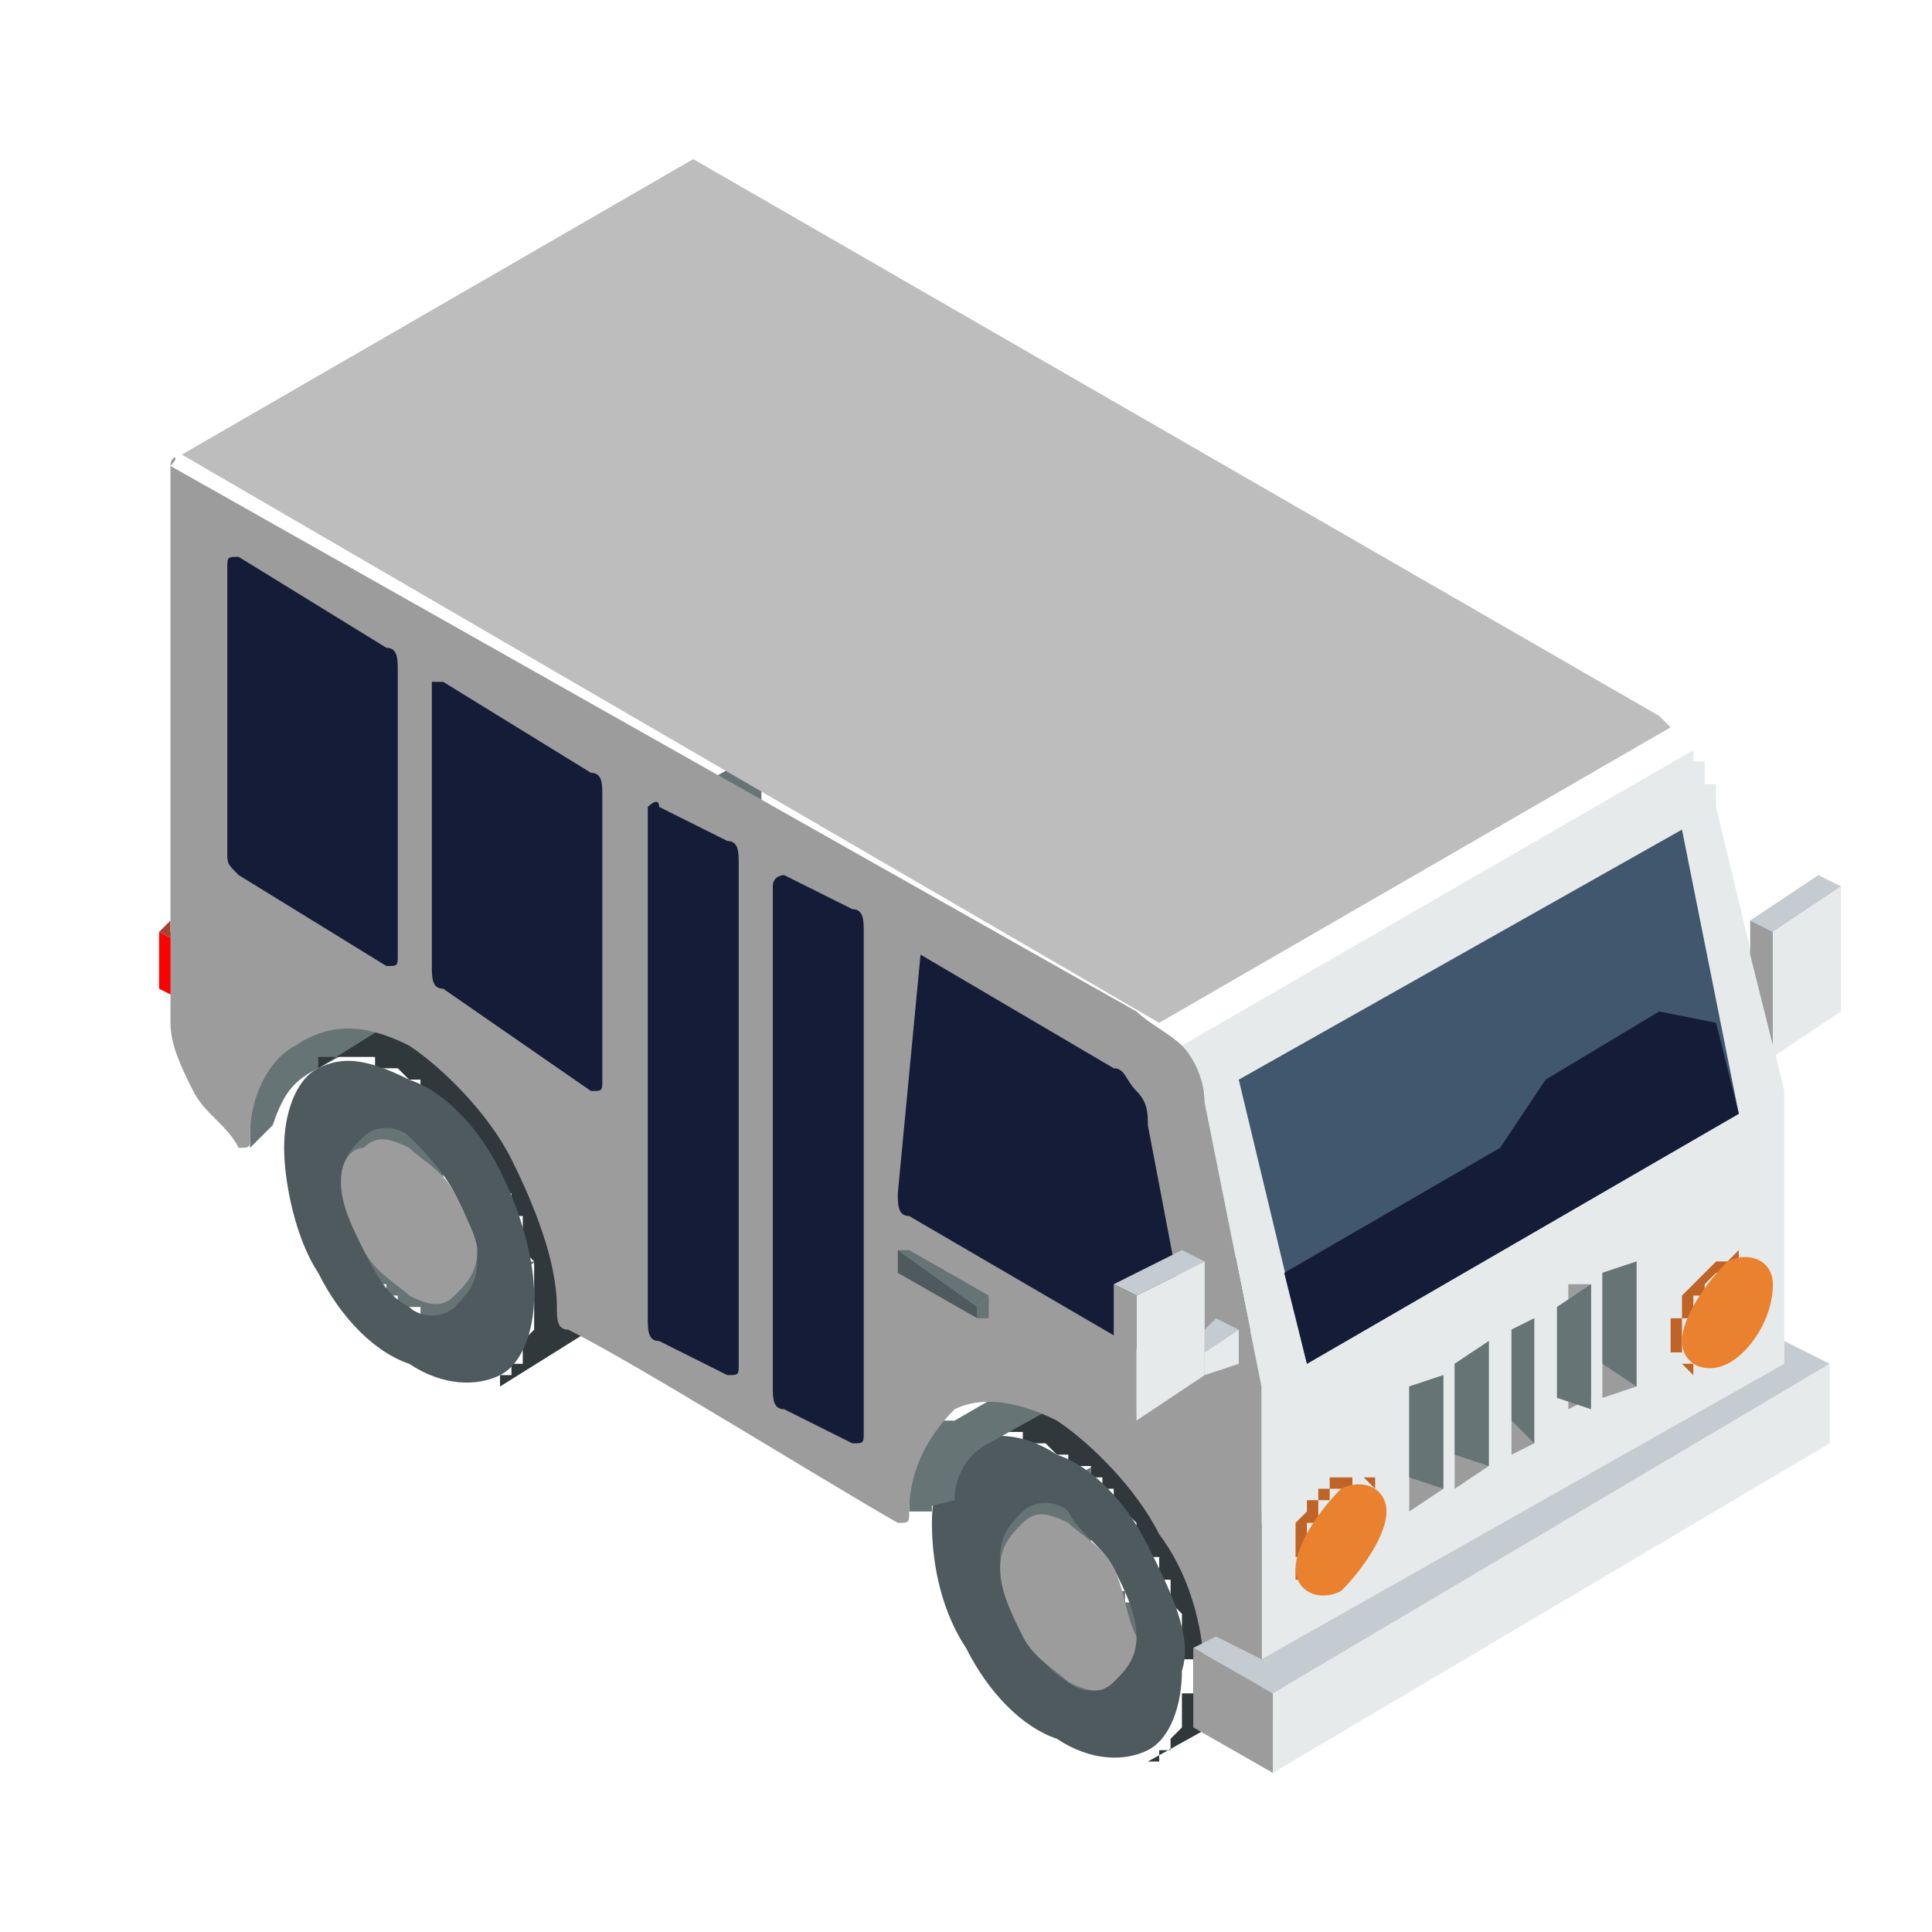 <?xml version="1.0" encoding="UTF-8"?> <!-- Generator: Adobe Illustrator 25.3.1, SVG Export Plug-In . SVG Version: 6.00 Build 0) --> <svg xmlns="http://www.w3.org/2000/svg" xmlns:xlink="http://www.w3.org/1999/xlink" version="1.1" id="_x2014_ÎÓÈ_1" x="0px" y="0px" viewBox="0 0 17 17" style="enable-background:new 0 0 17 17;" xml:space="preserve"> <style type="text/css"> .st0{fill-rule:evenodd;clip-rule:evenodd;fill:#FFFFFF;} .st1{fill-rule:evenodd;clip-rule:evenodd;fill:#F7FAFA;} .st2{fill-rule:evenodd;clip-rule:evenodd;fill:#F3F5F5;} .st3{fill-rule:evenodd;clip-rule:evenodd;fill:#EBEEEE;} .st4{fill-rule:evenodd;clip-rule:evenodd;fill:#E4E6E6;} .st5{fill-rule:evenodd;clip-rule:evenodd;fill:#DCDFDF;} .st6{fill-rule:evenodd;clip-rule:evenodd;fill:#D4D7D8;} .st7{fill-rule:evenodd;clip-rule:evenodd;fill:#CDD0D0;} .st8{fill-rule:evenodd;clip-rule:evenodd;fill:#2C353A;} .st9{fill-rule:evenodd;clip-rule:evenodd;fill:#151C38;} .st10{fill-rule:evenodd;clip-rule:evenodd;fill:#E3CCA4;} .st11{fill-rule:evenodd;clip-rule:evenodd;fill:#FFE7BD;} .st12{fill-rule:evenodd;clip-rule:evenodd;fill:#E6EAEB;} .st13{fill-rule:evenodd;clip-rule:evenodd;fill:#9C9C9C;} .st14{fill-rule:evenodd;clip-rule:evenodd;fill:#3D566E;} .st15{fill-rule:evenodd;clip-rule:evenodd;fill:#263D52;} .st16{fill-rule:evenodd;clip-rule:evenodd;fill:#344E66;} .st17{fill-rule:evenodd;clip-rule:evenodd;fill:#1D2C3B;} .st18{fill-rule:evenodd;clip-rule:evenodd;fill:#A6392D;} .st19{fill-rule:evenodd;clip-rule:evenodd;fill:#E9812E;} .st20{fill-rule:evenodd;clip-rule:evenodd;fill:#BF392A;} .st21{fill-rule:evenodd;clip-rule:evenodd;fill:#BF4A3D;} .st22{fill-rule:evenodd;clip-rule:evenodd;} .st23{fill-rule:evenodd;clip-rule:evenodd;fill:#E9E9EB;} .st24{fill-rule:evenodd;clip-rule:evenodd;fill:#DDDEE1;} .st25{fill-rule:evenodd;clip-rule:evenodd;fill:#D1D2D6;} .st26{fill-rule:evenodd;clip-rule:evenodd;fill:#34485C;} .st27{fill-rule:evenodd;clip-rule:evenodd;fill:#943B3B;} .st28{fill-rule:evenodd;clip-rule:evenodd;fill:#BDBDBD;} .st29{fill-rule:evenodd;clip-rule:evenodd;fill:#22303D;} .st30{fill-rule:evenodd;clip-rule:evenodd;fill:#BAB8B8;} .st31{fill-rule:evenodd;clip-rule:evenodd;fill:#93939C;} .st32{fill-rule:evenodd;clip-rule:evenodd;fill:#C2CED1;} .st33{fill-rule:evenodd;clip-rule:evenodd;fill:#B2C1C4;} .st34{fill-rule:evenodd;clip-rule:evenodd;fill:#27AE60;} .st35{fill-rule:evenodd;clip-rule:evenodd;fill:#F0B11D;} .st36{fill-rule:evenodd;clip-rule:evenodd;fill:#C8CFD4;} .st37{fill-rule:evenodd;clip-rule:evenodd;fill:#9EA4A8;} .st38{fill-rule:evenodd;clip-rule:evenodd;fill:#BDC3C7;} .st39{fill-rule:evenodd;clip-rule:evenodd;fill:#BF6426;} .st40{fill-rule:evenodd;clip-rule:evenodd;fill:#222F3B;} .st41{fill-rule:evenodd;clip-rule:evenodd;fill:#1C244D;} .st42{fill-rule:evenodd;clip-rule:evenodd;fill:#FAC13C;} .st43{fill-rule:evenodd;clip-rule:evenodd;fill:#676775;} .st44{fill-rule:evenodd;clip-rule:evenodd;fill:#FACC4D;} .st45{fill-rule:evenodd;clip-rule:evenodd;fill:#D19917;} .st46{fill-rule:evenodd;clip-rule:evenodd;fill:#677475;} .st47{fill-rule:evenodd;clip-rule:evenodd;fill:#CCCCCC;} .st48{fill-rule:evenodd;clip-rule:evenodd;fill:#30383B;} .st49{fill-rule:evenodd;clip-rule:evenodd;fill:#4E5A5E;} .st50{fill-rule:evenodd;clip-rule:evenodd;fill:#FFCB05;} .st51{fill-rule:evenodd;clip-rule:evenodd;fill:#FF0000;} .st52{fill-rule:evenodd;clip-rule:evenodd;fill:#AB4032;} .st53{fill-rule:evenodd;clip-rule:evenodd;fill:#2192FC;} .st54{fill-rule:evenodd;clip-rule:evenodd;fill:#2D7DB3;} .st55{fill-rule:evenodd;clip-rule:evenodd;fill:#C5CCD1;} .st56{fill-rule:evenodd;clip-rule:evenodd;fill:#1F7D46;} .st57{fill-rule:evenodd;clip-rule:evenodd;fill:#FFE6A3;} .st58{fill-rule:evenodd;clip-rule:evenodd;fill:#626F70;} .st59{fill-rule:evenodd;clip-rule:evenodd;fill:#405D79;} .st60{fill-rule:evenodd;clip-rule:evenodd;fill:#ACBEBF;} .st61{fill-rule:evenodd;clip-rule:evenodd;fill:#DE8E0D;} .st62{fill-rule:evenodd;clip-rule:evenodd;fill:#1C2833;} .st63{fill-rule:evenodd;clip-rule:evenodd;fill:#849CC9;} .st64{fill-rule:evenodd;clip-rule:evenodd;fill:#5E5E69;} .st65{fill-rule:evenodd;clip-rule:evenodd;fill:#737380;} .st66{fill-rule:evenodd;clip-rule:evenodd;fill:#80808F;} .st67{fill-rule:evenodd;clip-rule:evenodd;fill:#A6AEB3;} .st68{fill-rule:evenodd;clip-rule:evenodd;fill:#B4CCFA;} .st69{fill-rule:evenodd;clip-rule:evenodd;fill:#E6E6E6;} .st70{fill-rule:evenodd;clip-rule:evenodd;fill:#C4A78B;} .st71{fill-rule:evenodd;clip-rule:evenodd;fill:#B19377;} .st72{fill-rule:evenodd;clip-rule:evenodd;fill:#1E1E24;} .st73{fill-rule:evenodd;clip-rule:evenodd;fill:#90A8D4;} .st74{fill-rule:evenodd;clip-rule:evenodd;fill:#3B3B45;} .st75{fill-rule:evenodd;clip-rule:evenodd;fill:#7F8C8D;} .st76{fill-rule:evenodd;clip-rule:evenodd;fill:#C7A585;} .st77{fill-rule:evenodd;clip-rule:evenodd;fill:#967B62;} .st78{fill-rule:evenodd;clip-rule:evenodd;fill:#75624F;} .st79{fill-rule:evenodd;clip-rule:evenodd;fill:#AEBEBF;} .st80{fill-rule:evenodd;clip-rule:evenodd;fill:#A3ADB5;} .st81{fill-rule:evenodd;clip-rule:evenodd;fill:#AFB6B8;} .st82{fill-rule:evenodd;clip-rule:evenodd;fill:#1B2630;} .st83{fill-rule:evenodd;clip-rule:evenodd;fill:#233240;} .st84{fill-rule:evenodd;clip-rule:evenodd;fill:#16A085;} .st85{fill-rule:evenodd;clip-rule:evenodd;fill:#8F765E;} .st86{fill-rule:evenodd;clip-rule:evenodd;fill:#F5F9FA;} .st87{fill-rule:evenodd;clip-rule:evenodd;fill:#5C6869;} .st88{fill-rule:evenodd;clip-rule:evenodd;fill:#728082;} .st89{fill-rule:evenodd;clip-rule:evenodd;fill:#889596;} .st90{fill-rule:evenodd;clip-rule:evenodd;fill:#52708C;} .st91{fill-rule:evenodd;clip-rule:evenodd;fill:#739ABF;} .st92{fill-rule:evenodd;clip-rule:evenodd;fill:#2A9155;} .st93{fill-rule:evenodd;clip-rule:evenodd;fill:#34CF75;} .st94{fill-rule:evenodd;clip-rule:evenodd;fill:#B7BEC3;} .st95{fill-rule:evenodd;clip-rule:evenodd;fill:#8D9397;} .st96{fill-rule:evenodd;clip-rule:evenodd;fill:#324559;} .st97{fill-rule:evenodd;clip-rule:evenodd;fill:#233140;} .st98{fill-rule:evenodd;clip-rule:evenodd;fill:#257EBA;} .st99{fill-rule:evenodd;clip-rule:evenodd;fill:#F1F1F1;} .st100{fill-rule:evenodd;clip-rule:evenodd;fill:#D44F3E;} .st101{fill-rule:evenodd;clip-rule:evenodd;fill:#F25E4B;} .st102{fill-rule:evenodd;clip-rule:evenodd;fill:#4D717A;} .st103{fill-rule:evenodd;clip-rule:evenodd;fill:#FFE0A6;} .st104{fill-rule:evenodd;clip-rule:evenodd;fill:#EBEBEB;} .st105{fill-rule:evenodd;clip-rule:evenodd;fill:#3B3939;} .st106{fill-rule:evenodd;clip-rule:evenodd;fill:#575555;} .st107{fill-rule:evenodd;clip-rule:evenodd;fill:#666666;} .st108{fill-rule:evenodd;clip-rule:evenodd;fill:#4D3512;} .st109{fill-rule:evenodd;clip-rule:evenodd;fill:#C29C44;} .st110{fill-rule:evenodd;clip-rule:evenodd;fill:#E3B74F;} .st111{fill-rule:evenodd;clip-rule:evenodd;fill:#F2C866;} .st112{fill-rule:evenodd;clip-rule:evenodd;fill:#298C52;} .st113{fill-rule:evenodd;clip-rule:evenodd;fill:#D4C5A3;} .st114{fill-rule:evenodd;clip-rule:evenodd;fill:#CCBC97;} .st115{fill-rule:evenodd;clip-rule:evenodd;fill:#E8D6AC;} .st116{fill-rule:evenodd;clip-rule:evenodd;fill:#29648C;} .st117{fill-rule:evenodd;clip-rule:evenodd;fill:#C2AC78;} .st118{fill-rule:evenodd;clip-rule:evenodd;fill:#E8D5A7;} .st119{fill-rule:evenodd;clip-rule:evenodd;fill:#D4BE8C;} .st120{fill-rule:evenodd;clip-rule:evenodd;fill:#AB9667;} .st121{fill-rule:evenodd;clip-rule:evenodd;fill:#CFD1D1;} .st122{fill-rule:evenodd;clip-rule:evenodd;fill:#999999;} .st123{fill-rule:evenodd;clip-rule:evenodd;fill:#666565;} .st124{fill-rule:evenodd;clip-rule:evenodd;fill:#D14232;} .st125{fill-rule:evenodd;clip-rule:evenodd;fill:#C0392B;} .st126{fill-rule:evenodd;clip-rule:evenodd;fill:#C23A2B;} .st127{fill-rule:evenodd;clip-rule:evenodd;fill:#D94C3C;} .st128{fill-rule:evenodd;clip-rule:evenodd;fill:#9BC957;} .st129{fill-rule:evenodd;clip-rule:evenodd;fill:#6A8C38;} .st130{fill-rule:evenodd;clip-rule:evenodd;fill:#A3ADB3;} .st131{fill-rule:evenodd;clip-rule:evenodd;fill:#AB9665;} .st132{fill-rule:evenodd;clip-rule:evenodd;fill:#9DD6F5;} .st133{fill-rule:evenodd;clip-rule:evenodd;fill:#2980B9;} .st134{fill-rule:evenodd;clip-rule:evenodd;fill:#9B59B6;} .st135{fill-rule:evenodd;clip-rule:evenodd;fill:#6699FF;} .st136{fill-rule:evenodd;clip-rule:evenodd;fill:#283747;} .st137{fill-rule:evenodd;clip-rule:evenodd;fill:#3E576E;} .st138{fill-rule:evenodd;clip-rule:evenodd;fill:#405B73;} .st139{fill-rule:evenodd;clip-rule:evenodd;fill:#D1C098;} .st140{fill-rule:evenodd;clip-rule:evenodd;fill:#32475C;} .st141{fill-rule:evenodd;clip-rule:evenodd;fill:#597999;} .st142{fill-rule:evenodd;clip-rule:evenodd;fill:#D0D7D9;} .st143{fill-rule:evenodd;clip-rule:evenodd;fill:#B8C1C2;} .st144{fill-rule:evenodd;clip-rule:evenodd;fill:#79898A;} .st145{fill-rule:evenodd;clip-rule:evenodd;fill:#45729E;} .st146{fill-rule:evenodd;clip-rule:evenodd;fill:#D9B629;} .st147{fill-rule:evenodd;clip-rule:evenodd;fill:#44ABC7;} .st148{fill-rule:evenodd;clip-rule:evenodd;fill:#73BCE3;} .st149{fill-rule:evenodd;clip-rule:evenodd;fill:#2B3D4F;} .st150{fill-rule:evenodd;clip-rule:evenodd;fill:#C23E2D;} .st151{fill-rule:evenodd;clip-rule:evenodd;fill:#F08173;} .st152{fill-rule:evenodd;clip-rule:evenodd;fill:#90B853;} .st153{fill-rule:evenodd;clip-rule:evenodd;fill:#B5E075;} .st154{fill-rule:evenodd;clip-rule:evenodd;fill:#537594;} .st155{fill-rule:evenodd;clip-rule:evenodd;fill:#DEB24C;} .st156{fill-rule:evenodd;clip-rule:evenodd;fill:#FCD57C;} .st157{fill-rule:evenodd;clip-rule:evenodd;fill:#BFC7C9;} .st158{fill-rule:evenodd;clip-rule:evenodd;fill:#C8D2D4;} .st159{fill-rule:evenodd;clip-rule:evenodd;fill:#D5DCDE;} .st160{fill-rule:evenodd;clip-rule:evenodd;fill:#517291;} .st161{fill-rule:evenodd;clip-rule:evenodd;fill:#364C61;} .st162{fill-rule:evenodd;clip-rule:evenodd;fill:#75878C;} .st163{fill-rule:evenodd;clip-rule:evenodd;fill:#BCCBCF;} .st164{fill-rule:evenodd;clip-rule:evenodd;fill:#293845;} .st165{fill-rule:evenodd;clip-rule:evenodd;fill:#40576E;} .st166{fill-rule:evenodd;clip-rule:evenodd;fill:#808080;} .st167{fill-rule:evenodd;clip-rule:evenodd;fill:#9EB4BA;} .st168{fill-rule:evenodd;clip-rule:evenodd;fill:#D0DEFA;} .st169{fill-rule:evenodd;clip-rule:evenodd;fill:#8DA4D1;} .st170{fill-rule:evenodd;clip-rule:evenodd;fill:#05883B;} .st171{fill-rule:evenodd;clip-rule:evenodd;fill:#CFCFCF;} .st172{fill-rule:evenodd;clip-rule:evenodd;fill:#B8BFC4;} .st173{fill-rule:evenodd;clip-rule:evenodd;fill:#CC9706;} .st174{fill-rule:evenodd;clip-rule:evenodd;fill:#F5BE3D;} .st175{fill-rule:evenodd;clip-rule:evenodd;fill:#FFDC6A;} .st176{fill-rule:evenodd;clip-rule:evenodd;fill:#E6B543;} .st177{fill-rule:evenodd;clip-rule:evenodd;fill:#4E6A85;} .st178{fill-rule:evenodd;clip-rule:evenodd;fill:#47627D;} .st179{fill-rule:evenodd;clip-rule:evenodd;fill:#DEAA31;} .st180{fill-rule:evenodd;clip-rule:evenodd;fill:#9E3636;} .st181{fill-rule:evenodd;clip-rule:evenodd;fill:#F2513F;} .st182{fill-rule:evenodd;clip-rule:evenodd;fill:#5298C7;} .st183{fill-rule:evenodd;clip-rule:evenodd;fill:#61B1E6;} .st184{fill-rule:evenodd;clip-rule:evenodd;fill:#41576E;} .st185{fill-rule:evenodd;clip-rule:evenodd;fill:#FCDE97;} .st186{fill-rule:evenodd;clip-rule:evenodd;fill:#496682;} .st187{fill-rule:evenodd;clip-rule:evenodd;fill:#A8A6A6;} .st188{fill-rule:evenodd;clip-rule:evenodd;fill:#C2C2C2;} .st189{fill-rule:evenodd;clip-rule:evenodd;fill:#EDEDED;} .st190{fill-rule:evenodd;clip-rule:evenodd;fill:#C24534;} .st191{fill-rule:evenodd;clip-rule:evenodd;fill:#E65A47;} .st192{fill-rule:evenodd;clip-rule:evenodd;fill:#3F5973;} .st193{fill-rule:evenodd;clip-rule:evenodd;fill:#D9AF3C;} .st194{fill-rule:evenodd;clip-rule:evenodd;fill:#56728C;} .st195{fill-rule:evenodd;clip-rule:evenodd;fill:#3E4E5E;} .st196{fill-rule:evenodd;clip-rule:evenodd;fill:#E0BBB6;} .st197{fill-rule:evenodd;clip-rule:evenodd;fill:#F5A198;} .st198{fill-rule:evenodd;clip-rule:evenodd;fill:#B02F21;} .st199{fill-rule:evenodd;clip-rule:evenodd;fill:#6AA8D0;} .st200{fill-rule:evenodd;clip-rule:evenodd;fill:#A2DBFA;} .st201{fill-rule:evenodd;clip-rule:evenodd;fill:#71CDE6;} .st202{fill-rule:evenodd;clip-rule:evenodd;fill:#F7A816;} .st203{fill-rule:evenodd;clip-rule:evenodd;fill:#DB9411;} .st204{fill-rule:evenodd;clip-rule:evenodd;fill:#E89F17;} .st205{fill-rule:evenodd;clip-rule:evenodd;fill:#E6A122;} .st206{fill-rule:evenodd;clip-rule:evenodd;fill:#EBBA49;} .st207{fill-rule:evenodd;clip-rule:evenodd;fill:#9EE0F2;} .st208{fill-rule:evenodd;clip-rule:evenodd;fill:#F0A822;} .st209{fill-rule:evenodd;clip-rule:evenodd;fill:#FCB42D;} .st210{fill-rule:evenodd;clip-rule:evenodd;fill:#FFBF47;} .st211{fill-rule:evenodd;clip-rule:evenodd;fill:#7FDFFA;} .st212{fill-rule:evenodd;clip-rule:evenodd;fill:#FFB62E;} .st213{fill-rule:evenodd;clip-rule:evenodd;fill:#DB991F;} .st214{fill-rule:evenodd;clip-rule:evenodd;fill:#A0ADB0;} .st215{fill-rule:evenodd;clip-rule:evenodd;fill:#E02828;} .st216{fill-rule:evenodd;clip-rule:evenodd;fill:#31485E;} .st217{fill-rule:evenodd;clip-rule:evenodd;fill:#46627D;} .st218{fill-rule:evenodd;clip-rule:evenodd;fill:#41607D;} .st219{fill-rule:evenodd;clip-rule:evenodd;fill:#6995BF;} .st220{fill-rule:evenodd;clip-rule:evenodd;fill:#E9F0F5;} .st221{fill-rule:evenodd;clip-rule:evenodd;fill:#40A5BA;} .st222{fill-rule:evenodd;clip-rule:evenodd;fill:#F05848;} .st223{fill-rule:evenodd;clip-rule:evenodd;fill:#EB4A38;} .st224{fill-rule:evenodd;clip-rule:evenodd;fill:#ED7163;} .st225{fill-rule:evenodd;clip-rule:evenodd;fill:#F54531;} .st226{fill-rule:evenodd;clip-rule:evenodd;fill:#FA8C7F;} .st227{fill-rule:evenodd;clip-rule:evenodd;fill:#73CDE6;} .st228{fill-rule:evenodd;clip-rule:evenodd;fill:#7CD4ED;} .st229{fill-rule:evenodd;clip-rule:evenodd;fill:#AFE3FF;} .st230{fill-rule:evenodd;clip-rule:evenodd;fill:#BA3A3A;} .st231{fill-rule:evenodd;clip-rule:evenodd;fill:#167A40;} .st232{fill-rule:evenodd;clip-rule:evenodd;fill:#0C4A26;} .st233{fill-rule:evenodd;clip-rule:evenodd;fill:#8C2626;} .st234{fill-rule:evenodd;clip-rule:evenodd;fill:#354C61;} .st235{fill-rule:evenodd;clip-rule:evenodd;fill:#34618C;} .st236{fill-rule:evenodd;clip-rule:evenodd;fill:#2C4257;} .st237{fill-rule:evenodd;clip-rule:evenodd;fill:#153552;} .st238{fill-rule:evenodd;clip-rule:evenodd;fill:#676F70;} .st239{fill-rule:evenodd;clip-rule:evenodd;fill:#DDDFE0;} .st240{fill-rule:evenodd;clip-rule:evenodd;fill:#E65745;} .st241{fill-rule:evenodd;clip-rule:evenodd;fill:#CC4E3D;} .st242{fill-rule:evenodd;clip-rule:evenodd;fill:#4B6680;} .st243{fill-rule:evenodd;clip-rule:evenodd;fill:#324557;} .st244{fill-rule:evenodd;clip-rule:evenodd;fill:#29394A;} .st245{fill-rule:evenodd;clip-rule:evenodd;fill:#A67C52;} .st246{fill-rule:evenodd;clip-rule:evenodd;fill:#E3BA8D;} .st247{fill-rule:evenodd;clip-rule:evenodd;fill:#C69C6D;} .st248{fill-rule:evenodd;clip-rule:evenodd;fill:#DAB083;} .st249{fill-rule:evenodd;clip-rule:evenodd;fill:#F2CDA4;} .st250{fill-rule:evenodd;clip-rule:evenodd;fill:#DEDBDB;} .st251{fill-rule:evenodd;clip-rule:evenodd;fill:#5E9EB5;} .st252{fill-rule:evenodd;clip-rule:evenodd;fill:#A2BAE8;} .st253{fill-rule:evenodd;clip-rule:evenodd;fill:#597B9C;} .st254{fill-rule:evenodd;clip-rule:evenodd;fill:#8CB0D4;} .st255{fill-rule:evenodd;clip-rule:evenodd;fill:#5E6B6E;} .st256{fill-rule:evenodd;clip-rule:evenodd;fill:#899EA3;} .st257{fill-rule:evenodd;clip-rule:evenodd;fill:#996F0C;} .st258{fill-rule:evenodd;clip-rule:evenodd;fill:#121220;} .st259{fill-rule:evenodd;clip-rule:evenodd;fill:#2F393D;} .st260{fill-rule:evenodd;clip-rule:evenodd;fill:#455459;} .st261{fill-rule:evenodd;clip-rule:evenodd;fill:#8CA3A9;} .st262{fill-rule:evenodd;clip-rule:evenodd;fill:#63787D;} .st263{fill-rule:evenodd;clip-rule:evenodd;fill:#B2C9CF;} .st264{fill-rule:evenodd;clip-rule:evenodd;fill:#798F94;} .st265{fill-rule:evenodd;clip-rule:evenodd;fill:#D4E3E6;} .st266{fill-rule:evenodd;clip-rule:evenodd;fill:#C1D1D5;} .st267{fill-rule:evenodd;clip-rule:evenodd;fill:#143D59;} .st268{fill-rule:evenodd;clip-rule:evenodd;fill:#133E66;} .st269{fill-rule:evenodd;clip-rule:evenodd;fill:#4D4D4D;} .st270{fill-rule:evenodd;clip-rule:evenodd;fill:#515F63;} .st271{fill-rule:evenodd;clip-rule:evenodd;fill:#6A8085;} .st272{fill-rule:evenodd;clip-rule:evenodd;fill:#697B80;} .st273{fill-rule:evenodd;clip-rule:evenodd;fill:#FFED00;} .st274{fill-rule:evenodd;clip-rule:evenodd;fill:#1F3B57;} .st275{fill-rule:evenodd;clip-rule:evenodd;fill:#BACBCF;} .st276{fill-rule:evenodd;clip-rule:evenodd;fill:#DFEDF0;} .st277{fill-rule:evenodd;clip-rule:evenodd;fill:#C5D7DB;} .st278{fill-rule:evenodd;clip-rule:evenodd;fill:#34879E;} .st279{fill-rule:evenodd;clip-rule:evenodd;fill:#284E75;} .st280{fill-rule:evenodd;clip-rule:evenodd;fill:#CF5050;} .st281{fill-rule:evenodd;clip-rule:evenodd;fill:#1A1A1A;} .st282{fill-rule:evenodd;clip-rule:evenodd;fill:#6D99C2;} .st283{fill-rule:evenodd;clip-rule:evenodd;fill:#243340;} .st284{fill-rule:evenodd;clip-rule:evenodd;fill:#C93E3E;} .st285{fill-rule:evenodd;clip-rule:evenodd;fill:#B8B4B4;} .st286{fill-rule:evenodd;clip-rule:evenodd;fill:#B5B3B3;} .st287{fill-rule:evenodd;clip-rule:evenodd;fill:#ADB3B8;} .st288{fill-rule:evenodd;clip-rule:evenodd;fill:#557696;} .st289{fill-rule:evenodd;clip-rule:evenodd;fill:#A8A3A3;} .st290{fill-rule:evenodd;clip-rule:evenodd;fill:#0B0B0F;} .st291{fill-rule:evenodd;clip-rule:evenodd;fill:#E0B712;} .st292{fill-rule:evenodd;clip-rule:evenodd;fill:#E65959;} .st293{fill-rule:evenodd;clip-rule:evenodd;fill:#5BAADE;} .st294{fill-rule:evenodd;clip-rule:evenodd;fill:#E8B02C;} .st295{fill-rule:evenodd;clip-rule:evenodd;fill:#D49D1E;} .st296{fill-rule:evenodd;clip-rule:evenodd;fill:#4D6B87;} .st297{fill-rule:evenodd;clip-rule:evenodd;fill:#D9DFE0;} .st298{fill-rule:evenodd;clip-rule:evenodd;fill:#32495E;} .st299{fill-rule:evenodd;clip-rule:evenodd;fill:#A1B4B5;} .st300{fill-rule:evenodd;clip-rule:evenodd;fill:#B5C6C7;} .st301{fill-rule:evenodd;clip-rule:evenodd;fill:#2C3E4F;} .st302{fill-rule:evenodd;clip-rule:evenodd;fill:#50718F;} .st303{fill-rule:evenodd;clip-rule:evenodd;fill:#243545;} .st304{fill-rule:evenodd;clip-rule:evenodd;fill:#173048;} .st305{fill-rule:evenodd;clip-rule:evenodd;fill:#061829;} .st306{fill-rule:evenodd;clip-rule:evenodd;fill:#2A4B69;} .st307{fill-rule:evenodd;clip-rule:evenodd;fill:#DE4747;} .st308{fill-rule:evenodd;clip-rule:evenodd;fill:#A83131;} .st309{fill-rule:evenodd;clip-rule:evenodd;fill:#3AC273;} .st310{fill-rule:evenodd;clip-rule:evenodd;fill:#A83737;} .st311{fill-rule:evenodd;clip-rule:evenodd;fill:#25A159;} .st312{fill-rule:evenodd;clip-rule:evenodd;fill:#B0AEAE;} .st313{fill-rule:evenodd;clip-rule:evenodd;fill:#DBDDDE;} .st314{fill-rule:evenodd;clip-rule:evenodd;fill:#A81C1C;} .st315{fill-rule:evenodd;clip-rule:evenodd;fill:#A1A7A8;} .st316{fill-rule:evenodd;clip-rule:evenodd;fill:#C2BCBC;} .st317{fill-rule:evenodd;clip-rule:evenodd;fill:#BCC1C4;} .st318{fill-rule:evenodd;clip-rule:evenodd;fill:#D6D3D3;} .st319{fill-rule:evenodd;clip-rule:evenodd;fill:#BFBFBF;} .st320{fill-rule:evenodd;clip-rule:evenodd;fill:#939A9E;} .st321{fill-rule:evenodd;clip-rule:evenodd;fill:#FACF6C;} .st322{fill-rule:evenodd;clip-rule:evenodd;fill:#59420F;} .st323{fill-rule:evenodd;clip-rule:evenodd;fill:#8C691C;} .st324{fill-rule:evenodd;clip-rule:evenodd;fill:#C79936;} .st325{fill-rule:evenodd;clip-rule:evenodd;fill:#9CA4A6;} .st326{fill-rule:evenodd;clip-rule:evenodd;fill:#8BC9E0;} .st327{fill-rule:evenodd;clip-rule:evenodd;fill:#AFDFF0;} .st328{fill-rule:evenodd;clip-rule:evenodd;fill:#77B2C7;} .st329{fill-rule:evenodd;clip-rule:evenodd;fill:#BF3526;} .st330{fill-rule:evenodd;clip-rule:evenodd;fill:#2F4357;} .st331{fill-rule:evenodd;clip-rule:evenodd;fill:#709140;} .st332{fill-rule:evenodd;clip-rule:evenodd;fill:#B33D30;} .st333{fill-rule:evenodd;clip-rule:evenodd;fill:#CFA87F;} .st334{fill-rule:evenodd;clip-rule:evenodd;fill:#BA8C5F;} .st335{fill-rule:evenodd;clip-rule:evenodd;fill:#8F8D8D;} .st336{fill-rule:evenodd;clip-rule:evenodd;fill:#D2D7D9;} .st337{fill-rule:evenodd;clip-rule:evenodd;fill:#DE4838;} .st338{fill-rule:evenodd;clip-rule:evenodd;fill:#B03629;} .st339{fill-rule:evenodd;clip-rule:evenodd;fill:#D14636;} .st340{fill-rule:evenodd;clip-rule:evenodd;fill:#CCCACA;} .st341{fill-rule:evenodd;clip-rule:evenodd;fill:#ED5A49;} .st342{fill-rule:evenodd;clip-rule:evenodd;fill:#EB4E3D;} .st343{fill-rule:evenodd;clip-rule:evenodd;fill:#E64B3A;} .st344{fill-rule:evenodd;clip-rule:evenodd;fill:#D13B2A;} .st345{fill-rule:evenodd;clip-rule:evenodd;fill:#466785;} .st346{fill-rule:evenodd;clip-rule:evenodd;fill:#DBB04B;} .st347{fill-rule:evenodd;clip-rule:evenodd;fill:#DFE7ED;} .st348{fill-rule:evenodd;clip-rule:evenodd;fill:#CCCCD4;} .st349{fill-rule:evenodd;clip-rule:evenodd;fill:#3E566E;} .st350{fill-rule:evenodd;clip-rule:evenodd;fill:#4A637D;} .st351{fill-rule:evenodd;clip-rule:evenodd;fill:#6EBCC6;} .st352{fill-rule:evenodd;clip-rule:evenodd;fill:#D1A43D;} .st353{fill-rule:evenodd;clip-rule:evenodd;fill:#EDBF53;} .st354{fill-rule:evenodd;clip-rule:evenodd;fill:#C79D3A;} .st355{fill-rule:evenodd;clip-rule:evenodd;fill:#49A2DE;} .st356{fill-rule:evenodd;clip-rule:evenodd;fill:#62B5ED;} .st357{fill-rule:evenodd;clip-rule:evenodd;fill:#C7A044;} .st358{fill-rule:evenodd;clip-rule:evenodd;fill:#5692A8;} .st359{fill-rule:evenodd;clip-rule:evenodd;fill:#AB3728;} .st360{fill-rule:evenodd;clip-rule:evenodd;fill:#BF944A;} .st361{fill-rule:evenodd;clip-rule:evenodd;fill:#CFA45B;} .st362{fill-rule:evenodd;clip-rule:evenodd;fill:#99783F;} .st363{fill-rule:evenodd;clip-rule:evenodd;fill:#806537;} .st364{fill-rule:evenodd;clip-rule:evenodd;fill:#ABB3B5;} .st365{fill-rule:evenodd;clip-rule:evenodd;fill:#FFD324;} .st366{fill-rule:evenodd;clip-rule:evenodd;fill:#E3B603;} .st367{fill-rule:evenodd;clip-rule:evenodd;fill:#F4F4F4;} .st368{fill-rule:evenodd;clip-rule:evenodd;fill:#D1A90B;} .st369{fill-rule:evenodd;clip-rule:evenodd;fill:#C3CACF;} .st370{fill-rule:evenodd;clip-rule:evenodd;fill:#C94C3C;} .st371{fill-rule:evenodd;clip-rule:evenodd;fill:#B7BCBD;} .st372{fill-rule:evenodd;clip-rule:evenodd;fill:#395066;} .st373{fill-rule:evenodd;clip-rule:evenodd;fill:#47637D;} .st374{fill-rule:evenodd;clip-rule:evenodd;fill:#E3E6E8;} .st375{fill-rule:evenodd;clip-rule:evenodd;fill:#557391;} .st376{fill-rule:evenodd;clip-rule:evenodd;fill:#FFD94F;} .st377{fill-rule:evenodd;clip-rule:evenodd;fill:#C4A00F;} .st378{fill-rule:evenodd;clip-rule:evenodd;fill:#BA3D3D;} .st379{fill-rule:evenodd;clip-rule:evenodd;fill:#DE4545;} .st380{fill-rule:evenodd;clip-rule:evenodd;fill:#FA7664;} .st381{fill-rule:evenodd;clip-rule:evenodd;fill:#473526;} .st382{fill-rule:evenodd;clip-rule:evenodd;fill:#755032;} .st383{fill-rule:evenodd;clip-rule:evenodd;fill:#CFBE95;} .st384{fill-rule:evenodd;clip-rule:evenodd;fill:#88B04C;} .st385{fill-rule:evenodd;clip-rule:evenodd;fill:#80A648;} .st386{fill-rule:evenodd;clip-rule:evenodd;fill:#CED4D6;} .st387{fill-rule:evenodd;clip-rule:evenodd;fill:#CAD0D1;} .st388{fill-rule:evenodd;clip-rule:evenodd;fill:#B9BEBF;} .st389{fill-rule:evenodd;clip-rule:evenodd;fill:#D1EAF0;} .st390{fill-rule:evenodd;clip-rule:evenodd;fill:#A3C0C7;} .st391{fill-rule:evenodd;clip-rule:evenodd;fill:#EDCC0F;} .st392{fill-rule:evenodd;clip-rule:evenodd;fill:#C49F0C;} .st393{fill-rule:evenodd;clip-rule:evenodd;fill:#A8890D;} .st394{fill-rule:evenodd;clip-rule:evenodd;fill:#E0D210;} .st395{fill-rule:evenodd;clip-rule:evenodd;fill:#FFF896;} .st396{fill-rule:evenodd;clip-rule:evenodd;fill:#F2CD46;} .st397{fill-rule:evenodd;clip-rule:evenodd;fill:#D1AF27;} .st398{fill-rule:evenodd;clip-rule:evenodd;fill:#475459;} .st399{fill-rule:evenodd;clip-rule:evenodd;fill:#334045;} .st400{fill-rule:evenodd;clip-rule:evenodd;fill:#D7D7D7;} .st401{fill-rule:evenodd;clip-rule:evenodd;fill:#536065;} .st402{fill-rule:evenodd;clip-rule:evenodd;fill:#F7F7F7;} .st403{fill-rule:evenodd;clip-rule:evenodd;fill:#1D0001;} .st404{fill-rule:evenodd;clip-rule:evenodd;fill:#D03D07;} .st405{fill-rule:evenodd;clip-rule:evenodd;fill:#E4511B;} .st406{fill-rule:evenodd;clip-rule:evenodd;fill:#F6632D;} .st407{fill-rule:evenodd;clip-rule:evenodd;fill:#A82C1E;} .st408{fill-rule:evenodd;clip-rule:evenodd;fill:#BBC2C7;} .st409{fill-rule:evenodd;clip-rule:evenodd;fill:#E1E8ED;} .st410{fill-rule:evenodd;clip-rule:evenodd;fill:#D9D6D6;} .st411{fill-rule:evenodd;clip-rule:evenodd;fill:#997F67;} .st412{fill-rule:evenodd;clip-rule:evenodd;fill:#1C8A4A;} .st413{fill-rule:evenodd;clip-rule:evenodd;fill:#2D77A8;} .st414{fill-rule:evenodd;clip-rule:evenodd;fill:#83BADF;} .st415{fill-rule:evenodd;clip-rule:evenodd;fill:#5CAFE6;} .st416{fill-rule:evenodd;clip-rule:evenodd;fill:#4A92C2;} .st417{fill-rule:evenodd;clip-rule:evenodd;fill:#8CE2FA;} .st418{fill-rule:evenodd;clip-rule:evenodd;fill:#5BA7D9;} .st419{fill-rule:evenodd;clip-rule:evenodd;fill:#97AAB8;} .st420{fill-rule:evenodd;clip-rule:evenodd;fill:#527391;} .st421{fill-rule:evenodd;clip-rule:evenodd;fill:#E2E2E2;} .st422{fill-rule:evenodd;clip-rule:evenodd;fill:#69B5E8;} .st423{fill-rule:evenodd;clip-rule:evenodd;fill:#3D6894;} .st424{fill-rule:evenodd;clip-rule:evenodd;fill:#44A3E3;} .st425{fill-rule:evenodd;clip-rule:evenodd;fill:#5EB3EB;} .st426{fill-rule:evenodd;clip-rule:evenodd;fill:#56ABE3;} .st427{fill-rule:evenodd;clip-rule:evenodd;fill:#325980;} .st428{fill-rule:evenodd;clip-rule:evenodd;fill:#45709C;} .st429{fill-rule:evenodd;clip-rule:evenodd;fill:#4D83BA;} .st430{fill-rule:evenodd;clip-rule:evenodd;fill:#9AE7FC;} .st431{fill-rule:evenodd;clip-rule:evenodd;fill:#364D63;} .st432{fill-rule:evenodd;clip-rule:evenodd;fill:#3097DB;} .st433{fill-rule:evenodd;clip-rule:evenodd;fill:#3290CF;} .st434{fill-rule:evenodd;clip-rule:evenodd;fill:#87DDF5;} .st435{fill-rule:evenodd;clip-rule:evenodd;fill:#4F6D8C;} .st436{fill-rule:evenodd;clip-rule:evenodd;fill:#E67265;} .st437{fill-rule:evenodd;clip-rule:evenodd;fill:#F76656;} .st438{fill-rule:evenodd;clip-rule:evenodd;fill:#DE5749;} .st439{fill-rule:evenodd;clip-rule:evenodd;fill:#FF634F;} .st440{fill-rule:evenodd;clip-rule:evenodd;fill:#FFAA9D;} .st441{fill-rule:evenodd;clip-rule:evenodd;fill:#40BDE0;} .st442{fill-rule:evenodd;clip-rule:evenodd;fill:#32AED0;} .st443{fill-rule:evenodd;clip-rule:evenodd;fill:#4CBEDE;} .st444{fill-rule:evenodd;clip-rule:evenodd;fill:#4BC4E6;} .st445{fill-rule:evenodd;clip-rule:evenodd;fill:#2BA2C3;} .st446{fill-rule:evenodd;clip-rule:evenodd;fill:#61D5F5;} .st447{fill-rule:evenodd;clip-rule:evenodd;fill:#6BBDE4;} .st448{fill-rule:evenodd;clip-rule:evenodd;fill:#98E9FF;} .st449{fill-rule:evenodd;clip-rule:evenodd;fill:#A3F2FF;} .st450{fill-rule:evenodd;clip-rule:evenodd;fill:#89B04D;} .st451{fill-rule:evenodd;clip-rule:evenodd;fill:#1D9C52;} .st452{fill-rule:evenodd;clip-rule:evenodd;fill:#70913F;} .st453{fill-rule:evenodd;clip-rule:evenodd;fill:#92C24A;} .st454{fill-rule:evenodd;clip-rule:evenodd;fill:#E0DCDC;} .st455{fill-rule:evenodd;clip-rule:evenodd;fill:#A8A8A8;} .st456{fill-rule:evenodd;clip-rule:evenodd;fill:#752A22;} .st457{fill-rule:evenodd;clip-rule:evenodd;fill:#929D9E;} .st458{fill-rule:evenodd;clip-rule:evenodd;fill:#A7B4B6;} .st459{fill-rule:evenodd;clip-rule:evenodd;fill:#B9C1C7;} .st460{fill-rule:evenodd;clip-rule:evenodd;fill:#35B36A;} .st461{fill-rule:evenodd;clip-rule:evenodd;fill:#51C4B1;} .st462{fill-rule:evenodd;clip-rule:evenodd;fill:#46A696;} .st463{fill-rule:evenodd;clip-rule:evenodd;fill:#9CD7E6;} .st464{fill-rule:evenodd;clip-rule:evenodd;fill:#8FCAD9;} .st465{fill-rule:evenodd;clip-rule:evenodd;fill:#BAE9F5;} .st466{fill-rule:evenodd;clip-rule:evenodd;fill:#C0D4FC;} .st467{fill-rule:evenodd;clip-rule:evenodd;fill:#91372B;} .st468{fill-rule:evenodd;clip-rule:evenodd;fill:#DB6758;} .st469{fill-rule:evenodd;clip-rule:evenodd;fill:#F57665;} .st470{fill-rule:evenodd;clip-rule:evenodd;fill:#F5A196;} .st471{fill-rule:evenodd;clip-rule:evenodd;fill:#333333;} .st472{fill-rule:evenodd;clip-rule:evenodd;fill:#1D8749;} .st473{fill-rule:evenodd;clip-rule:evenodd;fill:#7488B0;} .st474{fill-rule:evenodd;clip-rule:evenodd;fill:#E4F2FF;} .st475{fill-rule:evenodd;clip-rule:evenodd;fill:#C8E0FF;} .st476{fill-rule:evenodd;clip-rule:evenodd;fill:#3BC274;} .st477{fill-rule:evenodd;clip-rule:evenodd;fill:#B9E775;} .st478{fill-rule:evenodd;clip-rule:evenodd;fill:#F4F8F9;} .st479{fill-rule:evenodd;clip-rule:evenodd;fill:#B1BBC2;} .st480{fill-rule:evenodd;clip-rule:evenodd;fill:#D1D7DB;} .st481{fill-rule:evenodd;clip-rule:evenodd;fill:#83A157;} .st482{fill-rule:evenodd;clip-rule:evenodd;fill:#AAD46C;} .st483{fill-rule:evenodd;clip-rule:evenodd;fill:#D8DCDD;} .st484{fill-rule:evenodd;clip-rule:evenodd;fill:#959FA6;} .st485{fill-rule:evenodd;clip-rule:evenodd;fill:#B5BBBF;} .st486{fill-rule:evenodd;clip-rule:evenodd;fill:#8EB850;} .st487{fill-rule:evenodd;clip-rule:evenodd;fill:#67853B;} .st488{fill-rule:evenodd;clip-rule:evenodd;fill:#B4BEC6;} .st489{fill-rule:evenodd;clip-rule:evenodd;fill:#97A0A8;} .st490{fill-rule:evenodd;clip-rule:evenodd;fill:#D1CACA;} .st491{fill-rule:evenodd;clip-rule:evenodd;fill:#82888A;} .st492{fill-rule:evenodd;clip-rule:evenodd;fill:#707E82;} .st493{fill-rule:evenodd;clip-rule:evenodd;fill:#929C9E;} .st494{fill-rule:evenodd;clip-rule:evenodd;fill:#B88612;} .st495{fill-rule:evenodd;clip-rule:evenodd;fill:#DEA521;} .st496{fill-rule:evenodd;clip-rule:evenodd;fill:#AB3B2E;} .st497{fill-rule:evenodd;clip-rule:evenodd;fill:#7D2B22;} .st498{fill-rule:evenodd;clip-rule:evenodd;fill:#EBECEC;} .st499{fill-rule:evenodd;clip-rule:evenodd;fill:#E8E8E8;} .st500{fill-rule:evenodd;clip-rule:evenodd;fill:#FF6A5A;} .st501{fill-rule:evenodd;clip-rule:evenodd;fill:#FEFEFE;} .st502{fill-rule:evenodd;clip-rule:evenodd;fill:#D33828;} .st503{fill-rule:evenodd;clip-rule:evenodd;fill:#D8D9DA;} .st504{fill-rule:evenodd;clip-rule:evenodd;fill:#CECECE;} .st505{fill-rule:evenodd;clip-rule:evenodd;fill:#9CABAF;} .st506{fill-rule:evenodd;clip-rule:evenodd;fill:#949FA0;} .st507{fill-rule:evenodd;clip-rule:evenodd;fill:#ACBBBE;} .st508{fill-rule:evenodd;clip-rule:evenodd;fill:#BDC1C2;} .st509{fill-rule:evenodd;clip-rule:evenodd;fill:#CFE0FF;} .st510{fill-rule:evenodd;clip-rule:evenodd;fill:#343B4A;} .st511{fill-rule:evenodd;clip-rule:evenodd;fill:#243342;} .st512{fill-rule:evenodd;clip-rule:evenodd;fill:#33475C;} .st513{fill-rule:evenodd;clip-rule:evenodd;fill:#4E7191;} .st514{fill-rule:evenodd;clip-rule:evenodd;fill:#436280;} .st515{fill-rule:evenodd;clip-rule:evenodd;fill:#AFB5B5;} .st516{fill-rule:evenodd;clip-rule:evenodd;fill:#9CAAAB;} .st517{fill-rule:evenodd;clip-rule:evenodd;fill:#E67E22;} .st518{fill-rule:evenodd;clip-rule:evenodd;fill:#1F2730;} .st519{fill-rule:evenodd;clip-rule:evenodd;fill:#D18A17;} .st520{fill-rule:evenodd;clip-rule:evenodd;fill:#FFA91F;} .st521{fill-rule:evenodd;clip-rule:evenodd;fill:#E09316;} .st522{fill-rule:evenodd;clip-rule:evenodd;fill:#E89A1C;} .st523{fill-rule:evenodd;clip-rule:evenodd;fill:#F0A428;} .st524{fill-rule:evenodd;clip-rule:evenodd;fill:#632121;} .st525{fill-rule:evenodd;clip-rule:evenodd;fill:#7D7662;} .st526{fill-rule:evenodd;clip-rule:evenodd;fill:#223D30;} .st527{fill-rule:evenodd;clip-rule:evenodd;fill:#2C5039;} .st528{fill-rule:evenodd;clip-rule:evenodd;fill:#3D6E56;} .st529{fill-rule:evenodd;clip-rule:evenodd;fill:#335C46;} .st530{fill-rule:evenodd;clip-rule:evenodd;fill:#4E916E;} .st531{fill-rule:evenodd;clip-rule:evenodd;fill:#40755A;} .st532{fill-rule:evenodd;clip-rule:evenodd;fill:#CC8108;} .st533{fill-rule:evenodd;clip-rule:evenodd;fill:#E99208;} .st534{fill-rule:evenodd;clip-rule:evenodd;fill:#C27700;} .st535{fill-rule:evenodd;clip-rule:evenodd;fill:#3A4447;} .st536{fill-rule:evenodd;clip-rule:evenodd;fill:#5F777D;} .st537{fill-rule:evenodd;clip-rule:evenodd;fill:#54696E;} .st538{fill-rule:evenodd;clip-rule:evenodd;fill:#9BA0A3;} .st539{fill-rule:evenodd;clip-rule:evenodd;fill:#C74637;} .st540{fill-rule:evenodd;clip-rule:evenodd;fill:#A8372A;} .st541{fill-rule:evenodd;clip-rule:evenodd;fill:#CDCECE;} .st542{fill-rule:evenodd;clip-rule:evenodd;fill:#FFB02D;} .st543{fill-rule:evenodd;clip-rule:evenodd;fill:#FCFDFC;} .st544{fill-rule:evenodd;clip-rule:evenodd;fill:#384E63;} .st545{fill-rule:evenodd;clip-rule:evenodd;fill:#CCD4D9;} .st546{fill-rule:evenodd;clip-rule:evenodd;fill:#85C0D6;} .st547{fill-rule:evenodd;clip-rule:evenodd;fill:#284733;} .st548{fill-rule:evenodd;clip-rule:evenodd;fill:#F5A729;} .st549{fill-rule:evenodd;clip-rule:evenodd;fill:#7E898C;} .st550{fill-rule:evenodd;clip-rule:evenodd;fill:#D1D9DE;} .st551{fill-rule:evenodd;clip-rule:evenodd;fill:#C0CBCC;} .st552{fill-rule:evenodd;clip-rule:evenodd;fill:#F57E6E;} .st553{fill-rule:evenodd;clip-rule:evenodd;fill:#CF5444;} .st554{fill-rule:evenodd;clip-rule:evenodd;fill:#587796;} .st555{fill-rule:evenodd;clip-rule:evenodd;fill:#FFCF3B;} .st556{fill-rule:evenodd;clip-rule:evenodd;fill:#EA9F26;} .st557{fill-rule:evenodd;clip-rule:evenodd;fill:#FFC547;} .st558{fill-rule:evenodd;clip-rule:evenodd;fill:#DA9B07;} .st559{fill-rule:evenodd;clip-rule:evenodd;fill:#B66B00;} .st560{fill-rule:evenodd;clip-rule:evenodd;fill:#DF9113;} .st561{fill-rule:evenodd;clip-rule:evenodd;fill:#A8B2B5;} .st562{fill-rule:evenodd;clip-rule:evenodd;fill:#FFBBB2;} .st563{fill-rule:evenodd;clip-rule:evenodd;fill:#D4513F;} .st564{fill-rule:evenodd;clip-rule:evenodd;fill:#304559;} .st565{fill-rule:evenodd;clip-rule:evenodd;fill:#1D2833;} .st566{fill-rule:evenodd;clip-rule:evenodd;fill:#2188E8;} .st567{fill-rule:evenodd;clip-rule:evenodd;fill:#224972;} .st568{fill-rule:evenodd;clip-rule:evenodd;fill:#FF601B;} .st569{fill-rule:evenodd;clip-rule:evenodd;fill:#977042;} .st570{fill-rule:evenodd;clip-rule:evenodd;fill:#AA8150;} .st571{fill-rule:evenodd;clip-rule:evenodd;fill:#F79903;} .st572{fill-rule:evenodd;clip-rule:evenodd;fill:#947050;} .st573{fill-rule:evenodd;clip-rule:evenodd;fill:#6E543E;} .st574{fill-rule:evenodd;clip-rule:evenodd;fill:#DEAC40;} .st575{fill-rule:evenodd;clip-rule:evenodd;fill:#C23E3E;} .st576{fill-rule:evenodd;clip-rule:evenodd;fill:#B0372A;} .st577{fill-rule:evenodd;clip-rule:evenodd;fill:#F7BB2E;} .st578{fill-rule:evenodd;clip-rule:evenodd;fill:#183759;} .st579{fill-rule:evenodd;clip-rule:evenodd;fill:#3C6896;} .st580{fill-rule:evenodd;clip-rule:evenodd;fill:#CFD5D6;} .st581{fill-rule:evenodd;clip-rule:evenodd;fill:#A4A6A6;} .st582{fill-rule:evenodd;clip-rule:evenodd;fill:#C4C4C4;} .st583{fill-rule:evenodd;clip-rule:evenodd;fill:#3A6FBA;} .st584{fill-rule:evenodd;clip-rule:evenodd;fill:#175DBF;} .st585{fill-rule:evenodd;clip-rule:evenodd;fill:#F01D60;} .st586{fill-rule:evenodd;clip-rule:evenodd;fill:#1A2733;} .st587{fill-rule:evenodd;clip-rule:evenodd;fill:#CDD3D4;} .st588{fill-rule:evenodd;clip-rule:evenodd;fill:#F2F4F5;} .st589{fill-rule:evenodd;clip-rule:evenodd;fill:#F0F0F0;} .st590{fill-rule:evenodd;clip-rule:evenodd;fill:#CC9F35;} .st591{fill-rule:evenodd;clip-rule:evenodd;fill:#C49B3D;} .st592{fill-rule:evenodd;clip-rule:evenodd;fill:#D4D0D0;} .st593{fill-rule:evenodd;clip-rule:evenodd;fill:#323A3D;} .st594{fill-rule:evenodd;clip-rule:evenodd;fill:#A87748;} .st595{fill-rule:evenodd;clip-rule:evenodd;fill:#C2864E;} .st596{fill-rule:evenodd;clip-rule:evenodd;fill:#CF9055;} .st597{fill-rule:evenodd;clip-rule:evenodd;fill:#87613D;} .st598{fill-rule:evenodd;clip-rule:evenodd;fill:#66472A;} .st599{fill-rule:evenodd;clip-rule:evenodd;fill:#FFE7BA;} .st600{fill-rule:evenodd;clip-rule:evenodd;fill:#A7D661;} .st601{fill-rule:evenodd;clip-rule:evenodd;fill:#B1E06B;} .st602{fill-rule:evenodd;clip-rule:evenodd;fill:#57544E;} .st603{fill-rule:evenodd;clip-rule:evenodd;fill:#FCAE03;} .st604{fill-rule:evenodd;clip-rule:evenodd;fill:#0598FF;} .st605{fill-rule:evenodd;clip-rule:evenodd;fill:#21B4FF;} .st606{fill-rule:evenodd;clip-rule:evenodd;fill:#FFCA1F;} .st607{fill-rule:evenodd;clip-rule:evenodd;fill:#FFDE33;} .st608{fill-rule:evenodd;clip-rule:evenodd;fill:#35C8FF;} .st609{fill-rule:evenodd;clip-rule:evenodd;fill:#F0BD46;} .st610{fill-rule:evenodd;clip-rule:evenodd;fill:#FAC852;} .st611{fill-rule:evenodd;clip-rule:evenodd;fill:#1F1F1F;} .st612{fill-rule:evenodd;clip-rule:evenodd;fill:#373737;} .st613{fill-rule:evenodd;clip-rule:evenodd;fill:#565658;} .st614{fill-rule:evenodd;clip-rule:evenodd;fill:#ECDDBC;} .st615{fill-rule:evenodd;clip-rule:evenodd;fill:#FCE8CA;} .st616{fill-rule:evenodd;clip-rule:evenodd;fill:#4B4B4D;} .st617{fill-rule:evenodd;clip-rule:evenodd;fill:#BA3B2C;} .st618{fill-rule:evenodd;clip-rule:evenodd;fill:#D98C0F;} .st619{fill-rule:evenodd;clip-rule:evenodd;fill:#C79F42;} .st620{fill-rule:evenodd;clip-rule:evenodd;fill:#F5F2F2;} .st621{fill-rule:evenodd;clip-rule:evenodd;fill:#FCD272;} .st622{fill-rule:evenodd;clip-rule:evenodd;fill:#E6B950;} .st623{fill-rule:evenodd;clip-rule:evenodd;fill:#F0BE33;} .st624{fill-rule:evenodd;clip-rule:evenodd;fill:#C27B08;} .st625{fill-rule:evenodd;clip-rule:evenodd;fill:#A4AEB0;} .st626{fill-rule:evenodd;clip-rule:evenodd;fill:#5E6D73;} .st627{fill-rule:evenodd;clip-rule:evenodd;fill:#CCA447;} .st628{fill-rule:evenodd;clip-rule:evenodd;fill:#3B464A;} .st629{fill-rule:evenodd;clip-rule:evenodd;fill:#BBC6C7;} .st630{fill-rule:evenodd;clip-rule:evenodd;fill:#4ABFE0;} .st631{fill-rule:evenodd;clip-rule:evenodd;fill:#DEF6FF;} .st632{fill-rule:evenodd;clip-rule:evenodd;fill:#D0E2ED;} .st633{fill-rule:evenodd;clip-rule:evenodd;fill:#FDFFFF;} .st634{fill-rule:evenodd;clip-rule:evenodd;fill:#D5DCE1;} .st635{fill-rule:evenodd;clip-rule:evenodd;fill:#5ED7F9;} .st636{fill-rule:evenodd;clip-rule:evenodd;fill:#84ECFF;} .st637{fill-rule:evenodd;clip-rule:evenodd;fill:#EFFFFF;} .st638{fill-rule:evenodd;clip-rule:evenodd;fill:#E0F3FE;} .st639{fill-rule:evenodd;clip-rule:evenodd;fill:#B2BDC5;} .st640{fill-rule:evenodd;clip-rule:evenodd;fill:#2DA1FF;} .st641{fill-rule:evenodd;clip-rule:evenodd;fill:#B2B9BE;} .st642{fill-rule:evenodd;clip-rule:evenodd;fill:#41B4D4;} .st643{fill-rule:evenodd;clip-rule:evenodd;fill:#65C7E3;} .st644{fill-rule:evenodd;clip-rule:evenodd;fill:#CAE2EB;} .st645{fill-rule:evenodd;clip-rule:evenodd;fill:#BDCED9;} .st646{fill-rule:evenodd;clip-rule:evenodd;fill:#919AA2;} .st647{fill-rule:evenodd;clip-rule:evenodd;fill:#1280E8;} .st648{fill-rule:evenodd;clip-rule:evenodd;fill:#B2B8BD;} .st649{fill-rule:evenodd;clip-rule:evenodd;fill:#949FA8;} .st650{fill-rule:evenodd;clip-rule:evenodd;fill:#646E75;} .st651{fill-rule:evenodd;clip-rule:evenodd;fill:#596269;} .st652{fill-rule:evenodd;clip-rule:evenodd;fill:#B83D3D;} .st653{fill-rule:evenodd;clip-rule:evenodd;fill:#B33D3D;} .st654{fill-rule:evenodd;clip-rule:evenodd;fill:#D15151;} .st655{fill-rule:evenodd;clip-rule:evenodd;fill:#F2EFEF;} .st656{fill-rule:evenodd;clip-rule:evenodd;fill:#DEDADA;} .st657{fill-rule:evenodd;clip-rule:evenodd;fill:#292828;} .st658{fill-rule:evenodd;clip-rule:evenodd;fill:#CFCFD3;} .st659{fill-rule:evenodd;clip-rule:evenodd;fill:#99382E;} .st660{fill-rule:evenodd;clip-rule:evenodd;fill:#5E7D85;} .st661{fill-rule:evenodd;clip-rule:evenodd;fill:#547696;} .st662{fill-rule:evenodd;clip-rule:evenodd;fill:#7B8C91;} .st663{fill-rule:evenodd;clip-rule:evenodd;fill:#475357;} .st664{fill-rule:evenodd;clip-rule:evenodd;fill:#0D8FB3;} .st665{fill-rule:evenodd;clip-rule:evenodd;fill:#067796;} .st666{fill-rule:evenodd;clip-rule:evenodd;fill:#0D99BF;} .st667{fill-rule:evenodd;clip-rule:evenodd;fill:#BCC5CC;} .st668{fill-rule:evenodd;clip-rule:evenodd;fill:#334A61;} .st669{fill-rule:evenodd;clip-rule:evenodd;fill:#BCC1C2;} .st670{fill-rule:evenodd;clip-rule:evenodd;fill:#B4B9BA;} .st671{fill-rule:evenodd;clip-rule:evenodd;fill:#384F66;} .st672{fill-rule:evenodd;clip-rule:evenodd;fill:#253647;} .st673{fill-rule:evenodd;clip-rule:evenodd;fill:#364859;} .st674{fill-rule:evenodd;clip-rule:evenodd;fill:#30404F;} .st675{fill-rule:evenodd;clip-rule:evenodd;fill:#3B4F61;} .st676{fill-rule:evenodd;clip-rule:evenodd;fill:#C73F30;} .st677{fill-rule:evenodd;clip-rule:evenodd;fill:#D64333;} .st678{fill-rule:evenodd;clip-rule:evenodd;fill:#E05141;} .st679{fill-rule:evenodd;clip-rule:evenodd;fill:#E5E0DB;} .st680{fill-rule:evenodd;clip-rule:evenodd;fill:#B89B7D;} .st681{fill-rule:evenodd;clip-rule:evenodd;fill:#D8C5AE;} .st682{fill-rule:evenodd;clip-rule:evenodd;fill:#7E6E61;} .st683{fill-rule:evenodd;clip-rule:evenodd;fill:#4C3B2E;} .st684{fill-rule:evenodd;clip-rule:evenodd;fill:#D9D5D0;} .st685{fill-rule:evenodd;clip-rule:evenodd;fill:#DEDEDE;} .st686{fill-rule:evenodd;clip-rule:evenodd;fill:#BABABA;} .st687{fill-rule:evenodd;clip-rule:evenodd;fill:#DE5442;} .st688{fill-rule:evenodd;clip-rule:evenodd;fill:#C44A3A;} .st689{fill-rule:evenodd;clip-rule:evenodd;fill:#605F5E;} .st690{fill-rule:evenodd;clip-rule:evenodd;fill:#696665;} .st691{fill-rule:evenodd;clip-rule:evenodd;fill:#535251;} .st692{fill-rule:evenodd;clip-rule:evenodd;fill:#D14A39;} .st693{fill-rule:evenodd;clip-rule:evenodd;fill:#E05745;} .st694{fill-rule:evenodd;clip-rule:evenodd;fill:#4F2121;} .st695{fill-rule:evenodd;clip-rule:evenodd;fill:#D9D9D9;} .st696{fill-rule:evenodd;clip-rule:evenodd;fill:#DCDFE0;} .st697{fill-rule:evenodd;clip-rule:evenodd;fill:#D8DBDB;} .st698{fill-rule:evenodd;clip-rule:evenodd;fill:#AEDE66;} .st699{fill-rule:evenodd;clip-rule:evenodd;fill:#687B82;} .st700{fill-rule:evenodd;clip-rule:evenodd;fill:#FAC955;} .st701{fill-rule:evenodd;clip-rule:evenodd;fill:#FAE257;} .st702{fill-rule:evenodd;clip-rule:evenodd;fill:#DBC755;} .st703{fill-rule:evenodd;clip-rule:evenodd;fill:#FCEC94;} .st704{fill-rule:evenodd;clip-rule:evenodd;fill:#EBD452;} .st705{fill-rule:evenodd;clip-rule:evenodd;fill:#F7E36F;} .st706{fill-rule:evenodd;clip-rule:evenodd;fill:#85846A;} .st707{fill-rule:evenodd;clip-rule:evenodd;fill:#595847;} .st708{fill-rule:evenodd;clip-rule:evenodd;fill:#827E68;} .st709{fill-rule:evenodd;clip-rule:evenodd;fill:#B5AF8B;} .st710{fill-rule:evenodd;clip-rule:evenodd;fill:#53696E;} .st711{fill-rule:evenodd;clip-rule:evenodd;fill:#698187;} .st712{fill-rule:evenodd;clip-rule:evenodd;fill:#404040;} .st713{fill-rule:evenodd;clip-rule:evenodd;fill:#415721;} .st714{fill-rule:evenodd;clip-rule:evenodd;fill:#5D7834;} .st715{fill-rule:evenodd;clip-rule:evenodd;fill:#4F662D;} .st716{fill-rule:evenodd;clip-rule:evenodd;fill:#B3B8BA;} .st717{fill-rule:evenodd;clip-rule:evenodd;fill:#878E8F;} .st718{fill-rule:evenodd;clip-rule:evenodd;fill:#7FA34A;} .st719{fill-rule:evenodd;clip-rule:evenodd;fill:#85AB4D;} .st720{fill-rule:evenodd;clip-rule:evenodd;fill:#6189B3;} .st721{fill-rule:evenodd;clip-rule:evenodd;fill:#308AC7;} .st722{fill-rule:evenodd;clip-rule:evenodd;fill:#A67B17;} .st723{fill-rule:evenodd;clip-rule:evenodd;fill:#B59038;} .st724{fill-rule:evenodd;clip-rule:evenodd;fill:#647073;} .st725{fill-rule:evenodd;clip-rule:evenodd;fill:#88C5DB;} .st726{fill-rule:evenodd;clip-rule:evenodd;fill:#61A6BF;} .st727{fill-rule:evenodd;clip-rule:evenodd;fill:#9BE5FA;} .st728{fill-rule:evenodd;clip-rule:evenodd;fill:#7DBBD1;} .st729{fill-rule:evenodd;clip-rule:evenodd;fill:#F5CD70;} .st730{fill-rule:evenodd;clip-rule:evenodd;fill:#D1A641;} .st731{fill-rule:evenodd;clip-rule:evenodd;fill:#E3BC62;} .st732{fill-rule:evenodd;clip-rule:evenodd;fill:#CCA13D;} .st733{fill-rule:evenodd;clip-rule:evenodd;fill:#F5C24C;} .st734{fill-rule:evenodd;clip-rule:evenodd;fill:#C29836;} .st735{fill-rule:evenodd;clip-rule:evenodd;fill:#FCE1A1;} .st736{fill-rule:evenodd;clip-rule:evenodd;fill:#E8C064;} .st737{fill-rule:evenodd;clip-rule:evenodd;fill:#FAD57F;} .st738{fill-rule:evenodd;clip-rule:evenodd;fill:#CC7E74;} .st739{fill-rule:evenodd;clip-rule:evenodd;fill:#E8A49C;} .st740{fill-rule:evenodd;clip-rule:evenodd;fill:#E38D81;} .st741{fill-rule:evenodd;clip-rule:evenodd;fill:#BF7369;} .st742{fill-rule:evenodd;clip-rule:evenodd;fill:#CF8076;} .st743{fill-rule:evenodd;clip-rule:evenodd;fill:#F7B5AC;} .st744{fill-rule:evenodd;clip-rule:evenodd;fill:#D99086;} .st745{fill-rule:evenodd;clip-rule:evenodd;fill:#F2F2F2;} .st746{fill-rule:evenodd;clip-rule:evenodd;fill:#FCD988;} .st747{fill-rule:evenodd;clip-rule:evenodd;fill:#FFD269;} .st748{fill-rule:evenodd;clip-rule:evenodd;fill:#F0C663;} .st749{fill-rule:evenodd;clip-rule:evenodd;fill:#EBF1F5;} .st750{fill-rule:evenodd;clip-rule:evenodd;fill:#DADFE3;} .st751{fill-rule:evenodd;clip-rule:evenodd;fill:#99ABB0;} .st752{fill-rule:evenodd;clip-rule:evenodd;fill:#BF9430;} .st753{fill-rule:evenodd;clip-rule:evenodd;fill:#205E87;} .st754{fill-rule:evenodd;clip-rule:evenodd;fill:#DDE1E1;} .st755{fill-rule:evenodd;clip-rule:evenodd;fill:#F3F3F3;} .st756{fill-rule:evenodd;clip-rule:evenodd;fill:#8AD2ED;} .st757{fill-rule:evenodd;clip-rule:evenodd;fill:#A2DDF2;} .st758{fill-rule:evenodd;clip-rule:evenodd;fill:#ADE5FA;} .st759{fill-rule:evenodd;clip-rule:evenodd;fill:#CDD1D1;} .st760{fill-rule:evenodd;clip-rule:evenodd;fill:#D19B1F;} .st761{fill-rule:evenodd;clip-rule:evenodd;fill:#D25646;} .st762{fill-rule:evenodd;clip-rule:evenodd;fill:#279857;} .st763{fill-rule:evenodd;clip-rule:evenodd;fill:#2281DA;} .st764{fill-rule:evenodd;clip-rule:evenodd;fill:#42A4FF;} .st765{fill-rule:evenodd;clip-rule:evenodd;fill:#856418;} .st766{fill-rule:evenodd;clip-rule:evenodd;fill:#785D1D;} .st767{fill-rule:evenodd;clip-rule:evenodd;fill:#4B869C;} .st768{fill-rule:evenodd;clip-rule:evenodd;fill:#99C2D1;} .st769{fill-rule:evenodd;clip-rule:evenodd;fill:#C3F3FF;} .st770{fill-rule:evenodd;clip-rule:evenodd;fill:#35A6FF;} .st771{fill-rule:evenodd;clip-rule:evenodd;fill:#F05B4A;} .st772{fill-rule:evenodd;clip-rule:evenodd;fill:#EDC72D;} .st773{fill-rule:evenodd;clip-rule:evenodd;fill:#FFD83D;} .st774{fill-rule:evenodd;clip-rule:evenodd;fill:#FFD014;} .st775{fill-rule:evenodd;clip-rule:evenodd;fill:#F7705E;} .st776{fill-rule:evenodd;clip-rule:evenodd;fill:#DEA41B;} .st777{fill-rule:evenodd;clip-rule:evenodd;fill:#C49018;} .st778{fill-rule:evenodd;clip-rule:evenodd;fill:#60B1E8;} .st779{fill-rule:evenodd;clip-rule:evenodd;fill:#A6B0B3;} .st780{fill-rule:evenodd;clip-rule:evenodd;fill:#DCDCDC;} .st781{fill-rule:evenodd;clip-rule:evenodd;fill:#2A6E9C;} .st782{fill-rule:evenodd;clip-rule:evenodd;fill:#AEB7BD;} .st783{fill-rule:evenodd;clip-rule:evenodd;fill:#B6E8FA;} .st784{fill-rule:evenodd;clip-rule:evenodd;fill:#6E93B8;} .st785{fill-rule:evenodd;clip-rule:evenodd;fill:#5A7B99;} .st786{fill-rule:evenodd;clip-rule:evenodd;fill:#5C83A8;} .st787{fill-rule:evenodd;clip-rule:evenodd;fill:#4C6C8C;} .st788{fill-rule:evenodd;clip-rule:evenodd;fill:#CF3A29;} .st789{fill-rule:evenodd;clip-rule:evenodd;fill:#9FB2B3;} .st790{fill-rule:evenodd;clip-rule:evenodd;fill:#385066;} .st791{fill-rule:evenodd;clip-rule:evenodd;fill:#959292;} .st792{fill-rule:evenodd;clip-rule:evenodd;fill:#A2A2A2;} .st793{fill-rule:evenodd;clip-rule:evenodd;fill:#B1AEAE;} .st794{fill-rule:evenodd;clip-rule:evenodd;fill:#7E7E7E;} .st795{fill-rule:evenodd;clip-rule:evenodd;fill:#888888;} .st796{fill-rule:evenodd;clip-rule:evenodd;fill:#6C6A6A;} .st797{fill-rule:evenodd;clip-rule:evenodd;fill:#8F4B1C;} .st798{fill-rule:evenodd;clip-rule:evenodd;fill:#6B3815;} .st799{fill:#34485C;} .st800{enable-background:new ;} .st801{fill:#9C9C9C;} .st802{fill:#0277BD;} .st803{fill:#1C244D;} .st804{fill:#E6EAEB;} .st805{fill:#151C38;} .st806{fill:#40576E;} .st807{fill-rule:evenodd;clip-rule:evenodd;fill:#875431;} .st808{fill-rule:evenodd;clip-rule:evenodd;fill:#FF9933;} .st809{fill:#939598;} .st810{fill:#A7A9AC;} .st811{fill:#BCBEC0;} .st812{fill:#FF8400;} .st813{fill:#E31B25;} .st814{fill:#535359;} .st815{fill:#63322E;} .st816{fill:#D1828B;} .st817{fill:#FFBFC7;} .st818{fill:#914942;} .st819{fill:#FFFFFF;} .st820{fill:#0F2034;} .st821{fill:#2A4E68;} </style> <g> <path class="st46" d="M2.4,9.9C2.4,9.9,2.4,9.9,2.4,9.9l-0.2,0.2l0,0l0,0l0,0l0,0l0-0.1l0-0.1l0-0.1l0-0.1l0-0.1l0-0.1l0-0.1l0-0.1 l0-0.1l0,0l0,0l0,0l0,0l0,0l0,0l0,0l4.5-2.6l0,0l0,0l0,0l0,0l0,0l0,0l0,0l0,0.1l0,0.1l0,0.1l0,0.1l0,0.1l0,0.1l0,0.1l0,0.1l0,0.1 l0,0l0,0l0,0l0,0L4.3,8.9l0,0l0,0l0,0l-0.1,0l-0.1,0L4,8.8L4,8.8l-0.1,0l0,0l0,0l0,0l0,0l0,0l0,0l0,0L2.8,9.4l0,0 C2.6,9.5,2.5,9.6,2.4,9.9L2.4,9.9z M3.3,9.4L3.3,9.4L3.3,9.4L3.3,9.4L3.3,9.4z M3.3,9.3L3.3,9.3L3.3,9.3L3.3,9.3L3.3,9.3z M3.2,9.3 L3.2,9.3L3.2,9.3L3.2,9.3L3.2,9.3z M3.2,9.3L3.2,9.3L3.2,9.3L3.2,9.3L3.2,9.3z M3.1,9.3L3.1,9.3L3.1,9.3L3.1,9.3L3.1,9.3z M3.1,9.3 L3.1,9.3L3.1,9.3L3.1,9.3L3.1,9.3z M3,9.3L3,9.3L3,9.3L3,9.3L3,9.3z M2.9,9.3L2.9,9.3L2.9,9.3L2.9,9.3L2.9,9.3z M2.9,9.3L2.9,9.3 L2.9,9.3L2.9,9.3L2.9,9.3z M2.8,9.3L2.8,9.3L2.8,9.3L2.8,9.3z"></path> <rect x="3" y="9.8" transform="matrix(0.866 -0.5 0.5 0.866 -4.4 3.08)" class="st47" width="1" height="0"></rect> <polygon class="st46" points="4,10.5 4,10.5 4,10.6 4,10.6 4,10.6 4.1,10.7 4.1,10.7 4.1,10.7 4.2,10.8 4.2,10.8 4.2,10.8 4.2,10.8 4.3,10.9 4.3,10.9 4.3,10.9 4.4,10.9 4.4,11 4.4,11 4.5,11 4.5,11 4.5,11 4.5,11 4.6,11.1 4.6,11.1 4.6,11.1 4.7,11.1 4.7,11.1 4.7,11.1 4.7,11.1 4.8,11.1 4.8,11.1 4.8,11 4.8,11 4.9,11 4,11.5 4,11.5 4,11.5 3.9,11.6 3.9,11.6 3.9,11.6 3.9,11.6 3.8,11.6 3.8,11.6 3.8,11.6 3.7,11.6 3.7,11.6 3.7,11.5 3.6,11.5 3.6,11.5 3.6,11.5 3.6,11.5 3.5,11.5 3.5,11.4 3.5,11.4 3.4,11.4 3.4,11.4 3.4,11.3 3.3,11.3 3.3,11.3 3.3,11.3 3.3,11.2 3.2,11.2 3.2,11.2 3.2,11.1 3.2,11.1 3.1,11.1 3.1,11 3.1,11 3.1,11 3.1,10.9 3.1,10.9 3,10.9 3,10.8 3,10.8 3,10.7 3,10.7 3,10.7 3,10.6 3,10.6 2.9,10.6 2.9,10.5 2.9,10.5 2.9,10.4 2.9,10.4 2.9,10.4 2.9,10.3 2.9,10.3 2.9,10.3 3,10.2 3,10.2 3,10.2 3,10.2 3,10.1 3,10.1 3,10.1 3,10.1 3.1,10 3.1,10 3.1,10 3.1,10 4,9.5 4,9.5 3.9,9.5 3.9,9.5 3.9,9.6 3.9,9.6 3.9,9.6 3.9,9.6 3.8,9.7 3.8,9.7 3.8,9.7 3.8,9.7 3.8,9.8 3.8,9.8 3.8,9.8 3.8,9.9 3.8,9.9 3.8,9.9 3.8,10 3.8,10 3.8,10.1 3.8,10.1 3.8,10.1 3.8,10.2 3.8,10.2 3.9,10.2 3.9,10.3 3.9,10.3 3.9,10.4 3.9,10.4 3.9,10.4 4,10.5 "></polygon> <polygon class="st48" points="5.2,9.8 5.2,9.8 5.2,9.7 5.1,9.7 5.1,9.6 5.1,9.5 5,9.5 5,9.4 4.9,9.4 4.9,9.3 4.8,9.3 4.8,9.2 4.7,9.2 4.7,9.1 4.6,9.1 4.5,9 4.5,9 4.4,9 4.4,8.9 4.3,8.9 4.2,8.9 4.2,8.8 4.1,8.8 4.1,8.8 4,8.8 4,8.8 3.9,8.8 3.9,8.8 3.8,8.8 3.8,8.8 3.7,8.8 3.7,8.8 3.7,8.9 3.6,8.9 2.8,9.4 2.8,9.4 2.8,9.3 2.9,9.3 2.9,9.3 3,9.3 3,9.3 3.1,9.3 3.1,9.3 3.2,9.3 3.2,9.3 3.3,9.3 3.3,9.4 3.4,9.4 3.4,9.4 3.5,9.4 3.6,9.5 3.6,9.5 3.7,9.5 3.7,9.6 3.8,9.6 3.8,9.7 3.9,9.7 3.9,9.8 4,9.8 4,9.9 4.1,9.9 4.1,10 4.2,10 4.2,10.1 4.3,10.2 4.3,10.2 4.4,10.3 4.4,10.3 4.4,10.3 4.4,10.4 4.4,10.4 4.4,10.4 4.4,10.5 4.5,10.5 4.5,10.5 4.5,10.6 4.5,10.6 4.5,10.6 4.5,10.7 4.6,10.7 4.6,10.8 4.6,10.8 4.6,10.8 4.6,10.9 4.6,10.9 4.6,10.9 4.6,11 4.6,11 4.6,11 4.7,11.1 4.7,11.1 4.7,11.1 4.7,11.2 4.7,11.2 4.7,11.2 4.7,11.3 4.7,11.3 4.7,11.4 4.7,11.4 4.7,11.4 4.7,11.5 4.7,11.5 4.7,11.6 4.7,11.7 4.7,11.7 4.6,11.8 4.6,11.8 4.6,11.9 4.6,11.9 4.6,12 4.5,12 4.5,12 4.5,12.1 4.4,12.1 4.4,12.1 4.4,12.2 5.2,11.7 5.3,11.6 5.3,11.6 5.3,11.6 5.4,11.5 5.4,11.5 5.4,11.5 5.4,11.4 5.5,11.4 5.5,11.3 5.5,11.3 5.5,11.2 5.5,11.2 5.5,11.1 5.5,11 5.6,11 5.6,10.9 5.6,10.9 5.6,10.9 5.6,10.8 5.5,10.8 5.5,10.7 5.5,10.7 5.5,10.7 5.5,10.6 5.5,10.6 5.5,10.6 5.5,10.5 5.5,10.5 5.5,10.5 5.5,10.4 5.5,10.4 5.5,10.4 5.5,10.3 5.4,10.3 5.4,10.3 5.4,10.2 5.4,10.2 5.4,10.1 5.4,10.1 5.4,10.1 5.3,10 5.3,10 5.3,10 5.3,9.9 5.3,9.9 5.3,9.9 5.2,9.8 "></polygon> <path class="st49" d="M4.4,10.3C4.2,9.9,3.9,9.6,3.6,9.5C3.2,9.3,3,9.3,2.8,9.4l0,0c-0.2,0.1-0.3,0.4-0.3,0.7s0.1,0.8,0.3,1.1 c0.2,0.4,0.5,0.7,0.8,0.8c0.3,0.2,0.6,0.2,0.8,0.1c0.2-0.1,0.3-0.4,0.3-0.7C4.7,11.1,4.6,10.7,4.4,10.3L4.4,10.3L4.4,10.3z M4,10.5 c0.1,0.2,0.2,0.4,0.2,0.6c0,0.2-0.1,0.3-0.2,0.4c-0.1,0.1-0.3,0.1-0.4,0c-0.2-0.1-0.3-0.3-0.4-0.5l0,0c-0.1-0.2-0.2-0.4-0.2-0.6 c0-0.2,0.1-0.3,0.2-0.4l0,0c0.1-0.1,0.3-0.1,0.4,0C3.7,10.1,3.9,10.3,4,10.5z"></path> <path class="st13" d="M4,10.5c-0.1-0.2-0.3-0.3-0.4-0.4c-0.2-0.1-0.3-0.1-0.4,0l0,0C3.1,10.1,3,10.2,3,10.4c0,0.2,0.1,0.4,0.2,0.6 l0,0c0.1,0.2,0.3,0.3,0.4,0.4c0.2,0.1,0.3,0.1,0.4,0c0.1-0.1,0.2-0.2,0.2-0.4C4.2,10.9,4.1,10.7,4,10.5z"></path> <path class="st46" d="M8,13.3l0.2-0.1c0,0,0,0,0,0.1L8,13.3L8,13.3L8,13.3L8,13.3L8,13.3L8,13.3z M10,12.2l2.5-1.5l0,0l0,0l0,0l0,0 L10,12.2L10,12.2L10,12.2z"></path> <rect x="8.8" y="13.1" transform="matrix(0.866 -0.5 0.5 0.866 -5.294 6.414)" class="st47" width="1" height="0"></rect> <polygon class="st46" points="9.7,13.8 9.7,13.8 9.8,13.9 9.8,13.9 9.8,14 9.8,14 9.9,14 9.9,14.1 9.9,14.1 9.9,14.1 10,14.1 10,14.2 10,14.2 10.1,14.2 10.1,14.3 10.1,14.3 10.2,14.3 10.2,14.3 10.2,14.3 10.3,14.3 10.3,14.4 10.3,14.4 10.3,14.4 10.4,14.4 10.4,14.4 10.4,14.4 10.5,14.4 10.5,14.4 10.5,14.4 10.5,14.4 10.6,14.4 10.6,14.4 10.6,14.4 10.6,14.4 9.8,14.9 9.7,14.9 9.7,14.9 9.7,14.9 9.7,14.9 9.6,14.9 9.6,14.9 9.6,14.9 9.6,14.9 9.5,14.9 9.5,14.9 9.5,14.9 9.4,14.9 9.4,14.9 9.4,14.8 9.4,14.8 9.3,14.8 9.3,14.8 9.3,14.8 9.2,14.8 9.2,14.7 9.2,14.7 9.1,14.7 9.1,14.6 9.1,14.6 9.1,14.6 9,14.6 9,14.5 9,14.5 9,14.5 8.9,14.4 8.9,14.4 8.9,14.4 8.9,14.3 8.9,14.3 8.8,14.3 8.8,14.2 8.8,14.2 8.8,14.2 8.8,14.1 8.8,14.1 8.7,14 8.7,14 8.7,14 8.7,13.9 8.7,13.9 8.7,13.8 8.7,13.8 8.7,13.8 8.7,13.7 8.7,13.7 8.7,13.7 8.7,13.6 8.7,13.6 8.7,13.6 8.7,13.5 8.7,13.5 8.7,13.5 8.8,13.5 8.8,13.4 8.8,13.4 8.8,13.4 8.8,13.4 8.8,13.4 8.9,13.3 8.9,13.3 9.8,12.8 9.7,12.8 9.7,12.9 9.7,12.9 9.7,12.9 9.7,12.9 9.6,12.9 9.6,13 9.6,13 9.6,13 9.6,13 9.6,13.1 9.6,13.1 9.6,13.1 9.6,13.2 9.6,13.2 9.6,13.2 9.6,13.3 9.6,13.3 9.6,13.3 9.6,13.4 9.6,13.4 9.6,13.5 9.6,13.5 9.6,13.5 9.6,13.6 9.6,13.6 9.7,13.7 9.7,13.7 9.7,13.7 9.7,13.8 9.7,13.8 "></polygon> <polygon class="st48" points="11,13.1 11,13.1 11,13.1 10.9,13 10.9,12.9 10.8,12.9 10.8,12.8 10.7,12.8 10.7,12.7 10.6,12.6 10.6,12.6 10.5,12.5 10.5,12.5 10.4,12.4 10.4,12.4 10.3,12.4 10.2,12.3 10.2,12.3 10.1,12.3 10.1,12.2 10,12.2 10,12.2 9.9,12.2 9.9,12.2 9.8,12.1 9.7,12.1 9.7,12.1 9.7,12.1 9.6,12.1 9.6,12.1 9.5,12.2 9.5,12.2 9.4,12.2 9.4,12.2 8.5,12.7 8.6,12.7 8.6,12.7 8.6,12.7 8.7,12.6 8.7,12.6 8.8,12.6 8.8,12.6 8.9,12.6 8.9,12.6 9,12.6 9,12.7 9.1,12.7 9.2,12.7 9.2,12.7 9.3,12.8 9.3,12.8 9.4,12.8 9.4,12.9 9.5,12.9 9.6,12.9 9.6,13 9.7,13 9.7,13.1 9.8,13.1 9.8,13.2 9.9,13.3 9.9,13.3 10,13.4 10,13.4 10,13.5 10.1,13.6 10.1,13.6 10.1,13.6 10.1,13.7 10.2,13.7 10.2,13.7 10.2,13.8 10.2,13.8 10.2,13.8 10.2,13.9 10.3,13.9 10.3,13.9 10.3,14 10.3,14 10.3,14 10.3,14.1 10.3,14.1 10.4,14.2 10.4,14.2 10.4,14.2 10.4,14.3 10.4,14.3 10.4,14.3 10.4,14.4 10.4,14.4 10.4,14.4 10.4,14.5 10.4,14.5 10.4,14.5 10.4,14.6 10.5,14.6 10.5,14.6 10.5,14.7 10.5,14.7 10.5,14.7 10.5,14.8 10.5,14.9 10.4,14.9 10.4,15 10.4,15.1 10.4,15.1 10.4,15.2 10.4,15.2 10.3,15.3 10.3,15.3 10.3,15.3 10.3,15.4 10.2,15.4 10.2,15.4 10.2,15.5 10.1,15.5 11,15 11,15 11.1,14.9 11.1,14.9 11.1,14.9 11.2,14.8 11.2,14.8 11.2,14.8 11.2,14.7 11.3,14.7 11.3,14.6 11.3,14.6 11.3,14.5 11.3,14.4 11.3,14.4 11.3,14.3 11.3,14.2 11.3,14.2 11.3,14.2 11.3,14.1 11.3,14.1 11.3,14.1 11.3,14 11.3,14 11.3,14 11.3,13.9 11.3,13.9 11.3,13.9 11.3,13.8 11.3,13.8 11.3,13.8 11.2,13.7 11.2,13.7 11.2,13.7 11.2,13.6 11.2,13.6 11.2,13.5 11.2,13.5 11.2,13.5 11.1,13.4 11.1,13.4 11.1,13.4 11.1,13.3 11.1,13.3 11.1,13.3 11,13.2 11,13.2 11,13.2 "></polygon> <path class="st49" d="M10.1,13.6c-0.2-0.4-0.5-0.7-0.8-0.8c-0.3-0.2-0.6-0.2-0.8-0.1l0,0c-0.2,0.1-0.3,0.4-0.3,0.7 c0,0.4,0.1,0.8,0.3,1.1c0.2,0.4,0.5,0.7,0.8,0.8c0.3,0.2,0.6,0.2,0.8,0.1c0.2-0.1,0.3-0.4,0.3-0.7C10.5,14.4,10.3,14,10.1,13.6 L10.1,13.6L10.1,13.6z M9.8,13.8c0.1,0.2,0.2,0.4,0.2,0.6c0,0.2-0.1,0.3-0.2,0.4c-0.1,0.1-0.3,0.1-0.4,0c-0.2-0.1-0.3-0.3-0.4-0.5 l0,0c-0.1-0.2-0.2-0.4-0.2-0.6c0-0.2,0.1-0.3,0.2-0.4l0,0c0.1-0.1,0.3-0.1,0.4,0C9.5,13.5,9.7,13.6,9.8,13.8z"></path> <path class="st13" d="M9.8,13.8c-0.1-0.2-0.3-0.3-0.4-0.4c-0.2-0.1-0.3-0.1-0.4,0l0,0c-0.1,0.1-0.2,0.2-0.2,0.4 c0,0.2,0.1,0.4,0.2,0.6l0,0c0.1,0.2,0.3,0.3,0.4,0.4c0.2,0.1,0.3,0.1,0.4,0c0.1-0.1,0.2-0.2,0.2-0.4C9.9,14.2,9.9,14,9.8,13.8z"></path> <path class="st12" d="M2.1,10.1l0.3-0.2v0L2.1,10.1L2.1,10.1L2.1,10.1z M4.2,8.9l2.5-1.4v0L4.2,8.9L4.2,8.9z"></path> <path class="st46" d="M8.4,12.5l4.5-2.6l0,0l0,0l0,0l0,0l0,0l0,0l0,0l0,0.1l0,0.1l0,0.1l0,0.1l0,0.1l0,0.1l0,0.1l0,0.1l0,0.1 L10,12.2l0,0l-0.1,0l-0.1,0l-0.1,0l-0.1,0l0,0l0,0l0,0l0,0l0,0l0,0l0,0l0,0l-0.9,0.5l0,0c-0.2,0.1-0.3,0.3-0.3,0.5L8,13.3l0-0.1 l0-0.1l0-0.1L8,13l0-0.1l0-0.1l0-0.1l0-0.1l0-0.1l0,0l0,0l0,0l0,0L8.4,12.5L8.4,12.5L8.4,12.5z"></path> <polygon class="st12" points="11.1,15.1 15.7,12.5 15.7,12.6 15.7,12.6 15.7,12.6 15.6,12.6 11.1,15.2 11.1,15.2 11.1,15.2 11.1,15.2 "></polygon> <path class="st12" d="M7.9,13.4l0.3-0.2v0L7.9,13.4L7.9,13.4L7.9,13.4z M10,12.2l2.4-1.4l0,0L10,12.2L10,12.2z"></path> <polygon class="st12" points="10.4,9.2 14.9,6.6 14.9,6.6 14.9,6.7 15,6.7 15,6.7 15,6.7 15,6.8 15,6.8 15,6.8 15,6.9 15.1,6.9 15.1,6.9 15.1,7 15.1,7 15.1,7 15.1,7.1 15.1,7.1 15.7,9.6 15.7,9.6 15.7,9.6 15.7,9.7 15.7,9.7 15.7,9.7 15.7,9.7 15.7,9.7 15.7,9.7 15.7,9.7 15.7,9.7 15.7,9.7 15.7,9.8 15.7,9.8 15.7,9.8 15.7,9.8 15.7,9.8 15.7,9.8 15.7,12.5 11.1,15.1 11.1,12.4 11.1,12.4 11.1,12.4 11.1,12.4 11.1,12.4 11.1,12.4 11.1,12.4 11.1,12.3 11.1,12.3 11.1,12.3 11.1,12.3 11.1,12.3 11.1,12.3 11.1,12.3 11.1,12.3 11.1,12.3 11.1,12.2 11.1,12.2 10.6,9.7 10.6,9.7 10.6,9.6 10.6,9.6 10.5,9.6 10.5,9.5 10.5,9.5 10.5,9.5 10.5,9.5 10.5,9.4 10.5,9.4 10.5,9.4 10.4,9.3 10.4,9.3 10.4,9.3 10.4,9.2 "></polygon> <polygon class="st165" points="10.9,9.5 14.8,7.3 15.3,9.8 11.5,12 "></polygon> <polygon class="st9" points="11.3,11.2 13.2,10.1 13.6,9.5 14.6,8.9 15.1,9 15.3,9.8 11.5,12 "></polygon> <polygon class="st39" points="14.9,12.1 14.8,12 14.8,12 14.8,12 14.8,11.9 14.8,11.9 14.7,11.9 14.7,11.8 14.7,11.8 14.7,11.8 14.7,11.7 14.7,11.7 14.7,11.6 14.8,11.6 14.8,11.5 14.8,11.5 14.8,11.4 14.8,11.4 14.9,11.3 14.9,11.3 14.9,11.3 15,11.2 15,11.2 15,11.2 15.1,11.1 15.1,11.1 15.1,11.1 15.2,11.1 15.2,11.1 15.3,11 15.3,11 15.3,11.1 15.3,11.1 15.4,11.1 15.5,11.1 15.4,11.1 15.4,11.1 15.4,11.1 15.3,11.1 15.3,11.1 15.3,11.1 15.2,11.1 15.2,11.2 15.2,11.2 15.1,11.2 15.1,11.2 15,11.3 15,11.3 15,11.3 15,11.4 14.9,11.4 14.9,11.5 14.9,11.5 14.9,11.6 14.8,11.6 14.8,11.7 14.8,11.7 14.8,11.8 14.8,11.8 14.8,11.9 14.8,11.9 14.8,11.9 14.8,12 14.9,12 14.9,12 14.9,12 "></polygon> <path class="st19" d="M15.2,12c-0.2,0.1-0.4,0-0.4-0.2c0-0.2,0.2-0.5,0.4-0.7c0.2-0.1,0.4,0,0.4,0.2C15.6,11.6,15.4,11.9,15.2,12z"></path> <polygon class="st12" points="16.1,12.7 16.1,12 11.2,14.9 11.2,15.6 "></polygon> <path class="st13" d="M14,11.3l0,1c0,0,0,0,0,0l-0.2,0.1v-1.1L14,11.3C14,11.3,14,11.3,14,11.3z"></path> <polygon class="st13" points="13.3,12.8 13.3,11.7 13.5,11.6 13.5,12.7 "></polygon> <polygon class="st13" points="13.1,11.8 13.1,12.9 12.8,13.1 12.8,12 "></polygon> <polygon class="st13" points="14.1,12.3 14.1,11.2 14.4,11.1 14.4,12.2 "></polygon> <polygon class="st13" points="12.4,13.3 12.4,12.2 12.7,12.1 12.7,13.1 "></polygon> <polygon class="st46" points="12.7,12.1 12.4,12.2 12.4,13 12.7,13.1 "></polygon> <polygon class="st46" points="13.1,11.8 12.8,12 12.8,12.8 13.1,12.9 "></polygon> <polygon class="st46" points="13.5,11.6 13.3,11.7 13.3,12.5 13.5,12.7 "></polygon> <polygon class="st46" points="14,11.3 13.7,11.5 13.7,12.3 14,12.4 "></polygon> <polygon class="st46" points="14.4,11.1 14.1,11.2 14.1,12 14.4,12.2 "></polygon> <polygon class="st55" points="16.2,7.8 16,7.7 15.4,8.1 15.6,8.2 "></polygon> <polygon class="st13" points="15.6,8.2 15.4,8.1 15.4,8.4 15.6,9.2 15.6,9.3 "></polygon> <polygon class="st12" points="16.2,8.9 16.2,7.8 15.6,8.2 15.6,9.3 "></polygon> <path class="st28" d="M14.6,6.3L14.6,6.3L14.6,6.3L14.6,6.3L14.6,6.3l0.1,0.1l0,0l0,0l0,0l0,0l0,0l0,0l0,0l0,0l0,0l0,0l0,0 l-4.5,2.6l0,0l0,0c0,0,0,0,0,0c0,0,0,0,0,0c0,0,0,0,0,0c0,0,0,0,0,0c0,0,0,0,0,0c0,0,0,0,0,0c0,0,0,0,0,0c0,0,0,0,0,0c0,0,0,0,0,0 c0,0,0,0,0,0c0,0,0,0,0,0c0,0,0,0,0,0c0,0,0,0,0,0c0,0,0,0,0,0c0,0,0,0,0,0c0,0,0,0,0,0L1.6,4c0,0,0,0,0,0l0,0l4.5-2.6l0,0l0,0l0,0 l0,0L14.6,6.3z"></path> <polygon class="st51" points="1.4,8.2 1.6,8.3 1.6,8.8 1.4,8.7 "></polygon> <polygon class="st52" points="1.6,8.3 1.6,8.3 1.6,8.8 1.6,8.8 "></polygon> <polygon class="st52" points="1.6,8.3 1.5,8.2 1.5,8.1 1.4,8.2 1.6,8.3 "></polygon> <path class="st13" d="M1.5,4.1C1.5,4,1.6,4,1.5,4.1L10,8.9c0.1,0.1,0.3,0.2,0.4,0.3l0,0c0.1,0.1,0.2,0.3,0.2,0.5l0.5,2.5l0,0 c0,0,0,0.1,0,0.1c0,0,0,0.1,0,0.1v2.7c0,0.1,0,0.1-0.1,0.1L10.7,15c-0.1,0-0.1-0.1-0.1-0.2c0-0.4-0.1-0.9-0.4-1.3l0,0 c-0.2-0.4-0.6-0.8-0.9-1c-0.4-0.2-0.7-0.2-0.9-0.1C8.2,12.6,8,12.9,8,13.3c0,0.1,0,0.1-0.1,0.1l0,0C7.2,13,5.6,12,5,11.7 c-0.1,0-0.1-0.1-0.1-0.2l0,0c0-0.4-0.2-0.9-0.4-1.3c-0.2-0.4-0.6-0.8-0.9-1C3.2,9,2.9,9,2.6,9.2C2.4,9.3,2.2,9.6,2.2,10 c0,0.1,0,0.1-0.1,0.1l0,0l0,0C2,9.9,1.8,9.8,1.7,9.6C1.6,9.4,1.5,9.2,1.5,9C1.5,7.4,1.5,5.7,1.5,4.1z"></path> <path class="st9" d="M8.1,8.4l1.7,1c0.1,0,0.1,0.1,0.2,0.2l0,0c0.1,0.1,0.1,0.2,0.1,0.3h0l0.4,2.1c0,0.1,0,0.1-0.1,0.1c0,0,0,0,0,0 l0,0l-2.4-1.4c-0.1,0-0.1-0.1-0.1-0.2L8.1,8.4C8,8.4,8.1,8.4,8.1,8.4z"></path> <polygon class="st46" points="8.7,11.4 8,11 7.9,11 8.6,11.5 "></polygon> <polygon class="st49" points="8.6,11.5 7.9,11 7.9,11.2 8.6,11.6 "></polygon> <polygon class="st46" points="8.7,11.6 8.7,11.4 8.6,11.5 8.6,11.6 "></polygon> <path class="st9" d="M6.9,7.7l0.6,0.3c0.1,0,0.1,0.1,0.1,0.2v4.4c0,0.1,0,0.1-0.1,0.1l-0.6-0.3c-0.1,0-0.1-0.1-0.1-0.2V7.8 C6.8,7.7,6.9,7.7,6.9,7.7z"></path> <path class="st9" d="M5.8,7.1l0.6,0.3c0.1,0,0.1,0.1,0.1,0.2V12c0,0.1,0,0.1-0.1,0.1l-0.6-0.3c-0.1,0-0.1-0.1-0.1-0.2V7.1 C5.7,7.1,5.8,7,5.8,7.1z"></path> <path class="st9" d="M2.1,4.9l1.3,0.8c0.1,0,0.1,0.1,0.1,0.2v2.5c0,0.1,0,0.1-0.1,0.1L2.1,7.7C2,7.6,2,7.6,2,7.5V5 C2,4.9,2,4.9,2.1,4.9z"></path> <path class="st9" d="M3.9,6l1.3,0.8c0.1,0,0.1,0.1,0.1,0.2v2.5c0,0.1,0,0.1-0.1,0.1L3.9,8.7c-0.1,0-0.1-0.1-0.1-0.2V6 C3.8,6,3.9,6,3.9,6z"></path> <polygon class="st55" points="10.6,11.1 10.4,11 9.8,11.3 10,11.4 "></polygon> <polygon class="st13" points="10,11.4 9.8,11.3 9.8,12.4 10,12.5 "></polygon> <polygon class="st12" points="10.6,12.1 10.6,11.1 10,11.4 10,12.5 "></polygon> <polygon class="st55" points="10.9,11.7 10.7,11.6 10.6,11.7 10.6,11.9 "></polygon> <polygon class="st12" points="10.9,12 10.9,11.7 10.6,11.9 10.6,12.1 "></polygon> <polygon class="st39" points="11.6,14 11.5,13.9 11.4,13.9 11.4,13.9 11.4,13.9 11.4,13.8 11.4,13.8 11.4,13.8 11.4,13.7 11.4,13.7 11.4,13.6 11.4,13.6 11.4,13.6 11.4,13.5 11.4,13.5 11.4,13.4 11.4,13.4 11.5,13.3 11.5,13.3 11.5,13.2 11.6,13.2 11.6,13.2 11.6,13.1 11.7,13.1 11.7,13.1 11.7,13 11.8,13 11.8,13 11.8,13 11.9,13 11.9,13 11.9,13 12,13 12,13 12.1,13.1 12.1,13 12,13 12,13 12,13 11.9,13 11.9,13.1 11.9,13.1 11.8,13.1 11.8,13.1 11.7,13.1 11.7,13.2 11.7,13.2 11.6,13.2 11.6,13.3 11.6,13.3 11.6,13.4 11.5,13.4 11.5,13.5 11.5,13.5 11.5,13.6 11.5,13.6 11.5,13.7 11.4,13.7 11.4,13.7 11.4,13.8 11.5,13.8 11.5,13.9 11.5,13.9 11.5,13.9 11.5,14 11.5,14 "></polygon> <path class="st19" d="M11.8,14c-0.2,0.1-0.4,0-0.4-0.2c0-0.2,0.2-0.5,0.4-0.7c0.2-0.1,0.4,0,0.4,0.2C12.2,13.5,12,13.8,11.8,14z"></path> <polygon class="st13" points="11.2,14.9 10.5,14.5 10.5,15.2 11.2,15.6 "></polygon> <polygon class="st55" points="16.1,12 15.7,11.8 15.7,12 11.1,14.6 10.7,14.4 10.5,14.5 11.2,14.9 "></polygon> </g> </svg> 